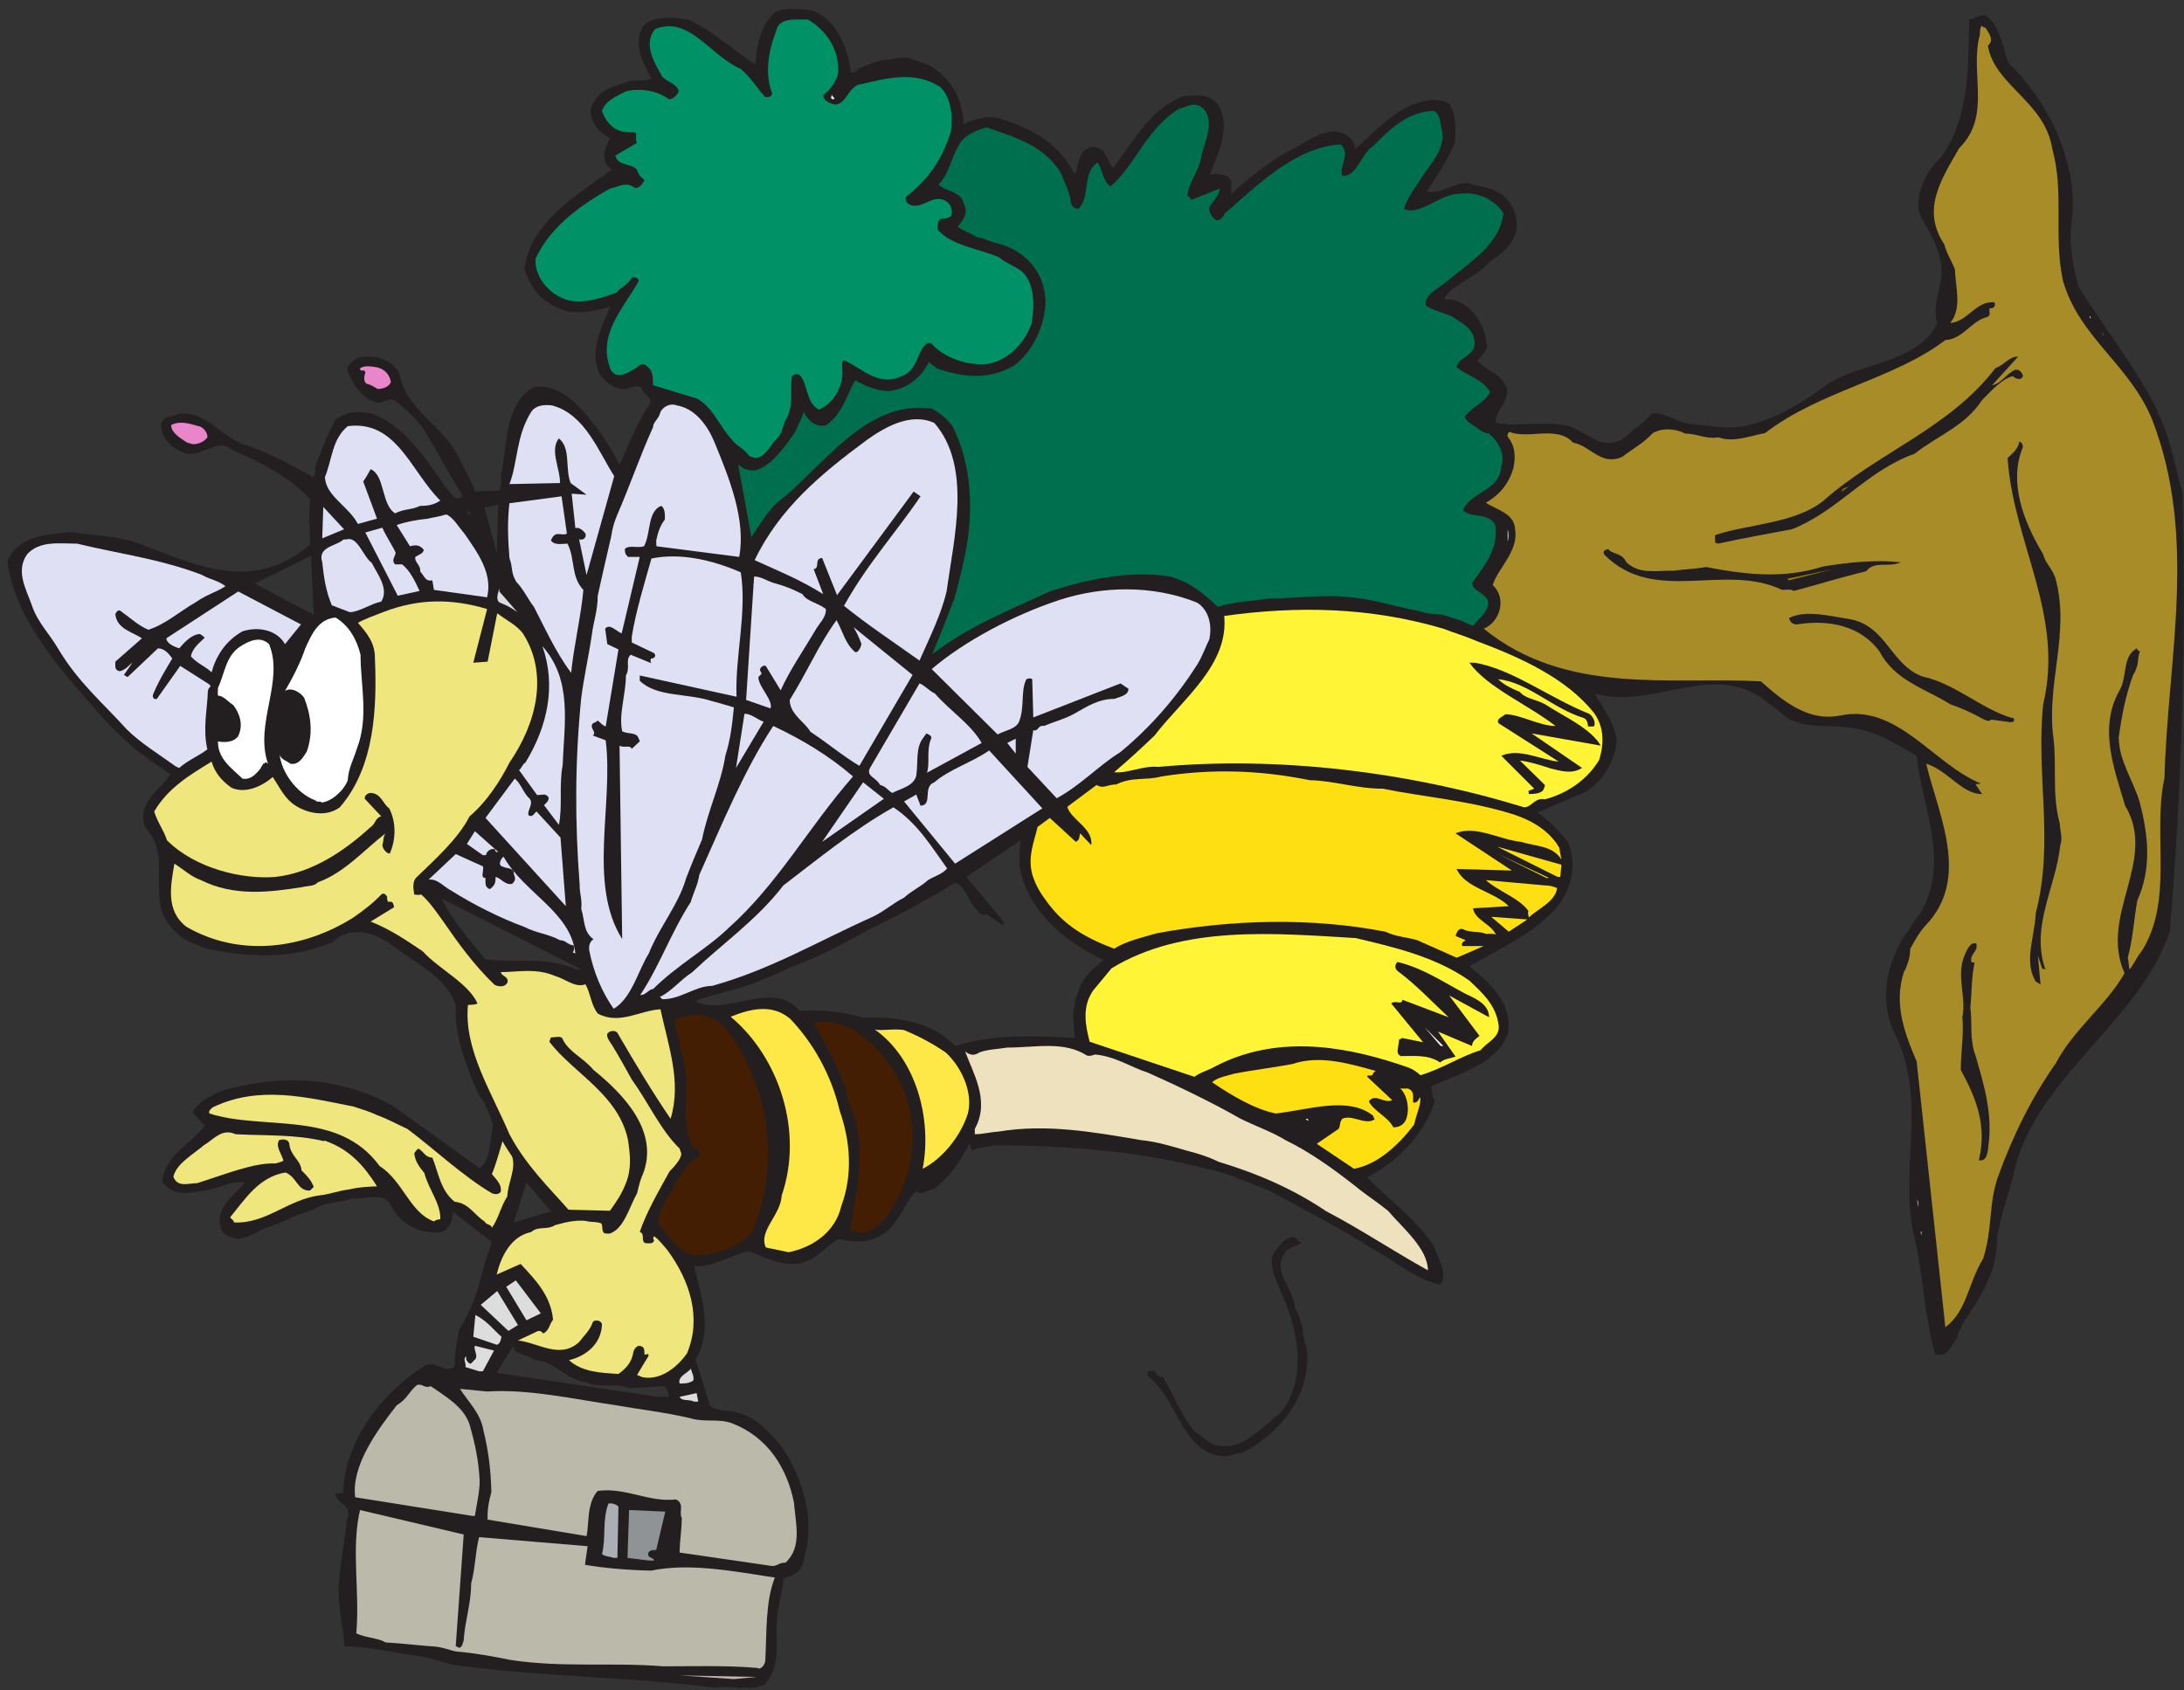 <?xml version="1.0" encoding="UTF-8" standalone="no"?>
<!-- Created with Inkscape (http://www.inkscape.org/) -->

<svg
   xmlns:dc="http://purl.org/dc/elements/1.1/"
   xmlns:cc="http://creativecommons.org/ns#"
   xmlns:rdf="http://www.w3.org/1999/02/22-rdf-syntax-ns#"
   xmlns:svg="http://www.w3.org/2000/svg"
   xmlns="http://www.w3.org/2000/svg"
   xmlns:sodipodi="http://sodipodi.sourceforge.net/DTD/sodipodi-0.dtd"
   xmlns:inkscape="http://www.inkscape.org/namespaces/inkscape"
   id="svg4733"
   version="1.1"
   inkscape:version="0.48.1 "
   width="271.25"
   height="210"
   xml:space="preserve"
   sodipodi:docname="Bee_Going_to_Work.pdf"><rect width="100%" height="100%" fill="#333333" stroke="none"/><defs
     id="defs4737" /><sodipodi:namedview
     pagecolor="#ffffff"
     bordercolor="#666666"
     borderopacity="1"
     objecttolerance="10"
     gridtolerance="10"
     guidetolerance="10"
     inkscape:pageopacity="0"
     inkscape:pageshadow="2"
     inkscape:window-width="640"
     inkscape:window-height="480"
     id="namedview4735"
     showgrid="false"
     inkscape:zoom="1.3857143"
     inkscape:cx="135.625"
     inkscape:cy="105"
     inkscape:window-x="0"
     inkscape:window-y="0"
     inkscape:window-maximized="0"
     inkscape:current-layer="g4741" /><g
     id="g4741"
     inkscape:groupmode="layer"
     inkscape:label="Bee_Going_to_Work"
     transform="matrix(1.25,0,0,-1.25,0,210)"><g
       id="g4743"
       transform="scale(0.24,0.24)"><path
         d="m 295.895,1.172 c 6.605,1.102 14.308,-1.758 20.695,1.32 7.707,8.809 3.742,19.152 5.285,28.398 0.219,5.281 2.422,10.344 2.422,15.406 3.519,1.101 7.926,2.644 8.363,7.484 5.067,16.289 0.223,33.02 -9.023,47.11 -5.727,7.043 -11.891,13.648 -21.578,14.746 -3.082,0.222 -6.387,0.66 -8.149,2.422 l 0,0 -5.941,18.929 0,0 c 7.265,12.328 2.422,25.977 -0.66,38.742 7.484,-0.878 15.629,4.844 22.894,6.165 8.149,-3.52 16.735,-7.485 24.219,-3.961 5.285,2.199 9.25,7.703 13.211,9.023 9.469,-2.859 18.715,0 23.34,7.484 3.3,4.184 4.183,8.368 8.367,12.329 1.98,-2.2 5.281,0.878 7.043,0.66 6.824,5.062 11.23,11.886 14.972,18.929 l 0,0 0.879,-2.859 0,0 c 2.204,1.32 5.727,1.32 9.25,2.199 29.942,0 59.004,-2.199 88.067,-9.683 9.027,-1.762 17.172,-5.723 26.199,-9.246 15.414,-8.364 27.965,-14.75 43.375,-24.434 9.027,-4.844 17.172,-12.328 27.082,-14.309 3.523,3.961 -0.883,11.008 -2.644,16.071 -7.485,11.445 -18.934,19.148 -27.52,28.394 12.551,6.383 23.559,17.832 27.961,31.481 -1.539,2.64 -0.879,4.402 -1.539,6.16 11.887,5.285 27.961,9.687 31.922,22.234 1.761,12.988 -8.364,21.133 -16.071,27.516 13.211,7.703 30.825,15.41 38.75,27.957 4.622,7.922 5.063,16.289 1.981,23.551 -3.524,4.402 -7.707,8.804 -12.551,12.109 l 0,0 15.633,6.82 0,0 c 9.469,2.864 16.074,12.551 17.176,22.676 -0.883,8.145 -5.727,13.649 -9.028,19.809 23.336,-7.262 50.637,14.968 72.215,-4.403 3.742,-1.757 6.383,-6.382 11.008,-7.261 7.047,-2.641 15.191,-1.321 22.238,-2.422 10.129,-1.102 18.715,-6.383 27.742,-11.668 1.981,-21.129 14.309,-43.805 1.321,-65.598 -2.422,-2.199 -3.524,-5.723 -5.727,-7.922 -8.144,-12.769 -10.785,-26.418 -5.504,-39.843 15.633,-29.278 1.543,-58.774 9.469,-88.051 3.301,-15.848 3.961,-32.137 8.145,-46.446 5.066,-1.32 6.605,3.301 9.027,6.825 0.441,2.64 1.762,3.519 2.203,5.722 7.484,10.785 14.75,22.235 14.313,35.66 1.757,11.008 5.722,19.59 7.484,29.278 10.566,38.742 51.519,60.535 64.07,97.515 5.063,60.754 6.824,121.067 5.282,181.825 -2.86,9.242 -4.403,20.25 -8.364,28.836 -0.441,2.199 -1.984,3.3 -1.984,5.062 -9.465,18.711 -22.676,35.219 -32.805,51.508 -2.64,9.906 -4.183,20.031 -2.422,29.277 1.762,23.774 -10.789,48.207 -26.418,63.176 -2.644,6.824 -3.746,16.508 -9.91,19.813 -2.863,0 -4.183,-1.543 -6.383,-1.762 -0.66,-19.371 0.438,-39.844 -11.449,-56.793 -6.164,-5.723 -11.449,-15.848 -9.027,-23.992 3.742,-6.825 7.484,-12.77 8.586,-19.371 1.98,-9.028 -4.184,-17.172 -1.321,-25.536 -8.586,-17.832 -34.789,-16.07 -48.218,-27.296 -9.465,-6.825 -22.239,-14.309 -34.785,-15.848 -6.829,-0.223 -11.672,0.437 -18.497,1.32 -5.945,0.219 -11.886,5.504 -16.73,4.184 -3.523,-3.965 -7.27,-5.946 -11.012,-9.688 -10.789,-7.043 -15.633,3.742 -25.539,5.063 -9.246,1.761 -18.055,-0.879 -27.961,0.883 -1.32,4.621 7.707,10.125 3.524,16.289 -2.422,4.621 -8.149,5.722 -11.231,9.464 1.321,1.762 4.844,4.18 3.742,7.704 -0.66,7.925 -6.824,16.289 -14.308,17.609 -1.321,0.441 -3.082,-0.66 -2.863,1.102 4.843,6.164 13.429,8.363 18.714,14.75 4.625,3.078 9.688,6.601 11.008,13.644 0.442,7.484 -3.523,13.649 -9.906,16.07 -3.742,1.321 -5.727,1.321 -10.129,2.641 -6.164,0.441 -12.109,-5.062 -17.172,-3.301 4.184,6.164 8.586,13.207 11.449,19.59 0.879,6.164 0.438,12.77 -2.203,16.731 -5.726,2.64 -10.789,1.32 -16.074,-0.879 -9.246,-4.184 -16.07,-12.11 -22.676,-17.832 -0.66,3.523 -3.082,6.164 -7.926,7.043 -7.707,0.441 -13.429,-5.282 -20.035,-8.145 -8.808,-5.062 -16.953,-11.445 -23.34,-17.609 -0.66,2.863 1.543,6.824 -3.96,7.925 -1.762,0.661 -3.524,0.219 -5.067,0 l 0,0 3.082,7.926 0,0 c 2.863,7.043 4.184,15.629 0,21.571 -4.402,4.621 -9.023,3.082 -14.09,3.082 -14.09,-5.723 -20.476,-18.711 -29.062,-29.715 -2.422,2.418 -2.422,7.484 -7.266,8.582 -3.082,0.441 -5.722,-1.762 -6.383,-4.403 -1.324,-2.421 -1.101,-5.281 -2.203,-6.824 -5.945,11.668 -16.511,18.711 -30.164,22.676 -5.285,2.199 -9.687,0.219 -14.312,-1.102 -0.879,-0.66 -1.539,-1.101 -1.539,-1.101 -0.219,9.687 -4.403,18.711 -13.871,24.433 -3.083,1.543 -6.165,2.204 -9.469,3.301 -3.52,0.442 -7.266,-1.097 -9.688,-0.879 -3.742,-0.66 -6.383,-1.98 -10.347,-3.523 -1.102,-1.32 -2.2,-1.758 -3.301,-1.758 -1.102,9.684 -5.727,22.231 -16.074,25.754 -5.282,0.66 -10.789,1.32 -15.192,-0.66 -5.722,-4.403 -8.144,-14.75 -8.144,-21.793 -8.586,5.504 -17.176,13.648 -27.961,18.711 -6.168,0.879 -12.992,1.762 -18.278,-2.203 -4.843,-7.262 -0.66,-15.407 3.082,-22.231 -3.519,-1.762 -6.382,0.219 -11.007,-1.762 -6.164,-1.761 -11.45,-3.523 -14.09,-10.566 -0.66,-5.281 3.301,-10.348 7.707,-12.105 -0.442,-2.864 -3.965,-7.047 -0.883,-11.668 0.883,-0.879 1.543,-1.321 1.762,-1.762 -14.309,-10.344 -33.246,-21.352 -36.106,-40.723 2.86,-9.465 8.145,-15.187 18.492,-18.051 6.164,-0.441 11.668,0.442 16.954,2.204 -3.301,-8.586 -8.368,-17.391 -4.625,-27.297 2.203,-4.184 7.707,-7.485 11.449,-6.824 2.422,0.882 5.066,1.761 6.168,0.441 1.097,-3.301 5.281,-3.965 3.082,-7.266 -5.285,-7.703 -8.59,-17.168 -12.11,-24.652 -2.421,5.281 -5.726,10.125 -9.25,15.187 -6.164,8.145 -14.75,18.493 -25.98,17.172 -12.77,-6.824 -11.008,-24.875 -13.867,-36.324 0,-2.859 0.218,-4.402 -0.66,-6.601 l 0,0 -10.129,-0.442 0,0 c -1.102,4.184 -3.965,8.586 -6.164,12.988 -6.387,14.528 -22.899,20.911 -25.102,36.102 -3.961,6.383 -10.789,7.484 -17.172,6.383 -2.203,-1.321 -5.504,-3.961 -3.965,-6.164 1.762,-5.063 6.825,-12.106 12.551,-12.547 3.301,0.66 5.285,2.422 7.047,0.66 5.504,-4.402 10.125,-8.586 13.648,-14.969 l 0,0 14.09,-24.433 0,0 c -3.519,-2.641 -5.062,1.98 -7.043,3.742 -8.367,12.105 -16.953,25.312 -30.164,30.379 -5.726,1.32 -10.347,1.32 -15.414,-2.422 -3.961,-7.266 -5.722,-12.328 -8.363,-19.371 0,-1.762 0,-3.524 -0.883,-4.403 -9.246,5.063 -18.273,10.344 -29.504,13.868 -9.906,4.183 -15.191,13.648 -26.199,12.328 -3.301,-1.543 -6.164,-0.66 -7.266,-4.184 0,-6.383 4.625,-9.906 9.246,-11.887 7.488,-2.64 14.094,6.825 20.258,1.102 12.11,-5.062 24.219,-11.668 32.145,-20.254 -0.66,-6.824 0,-12.766 0,-18.93 C 106.105,455.73 84.75,464.316 61.633,473.34 50.184,478.402 40.055,477.965 28.605,479.723 18.699,478.402 7.91,478.402 3.066,467.617 6.148,444.285 23.324,424.695 37.633,408.402 c 9.027,-10.785 18.934,-20.25 30.605,-27.293 0.66,-0.882 1.32,-1.101 2.422,-1.543 -3.523,-6.164 -14.754,-11.886 -10.348,-22.453 7.926,-8.804 4.621,-17.609 5.723,-28.394 0.219,-6.824 3.082,-12.106 9.688,-17.168 2.863,-2.203 5.726,-2.203 8.148,-3.965 18.274,-4.184 36.547,-5.063 53.719,2.203 7.707,7.262 17.394,4.18 24.879,-1.32 9.687,-7.485 22.679,-13.211 26.203,-24.875 -0.442,-13.207 3.961,-24.215 9.465,-36.762 2.863,-3.961 5.066,-8.805 5.945,-12.988 -1.32,-5.942 -0.879,-14.309 -5.504,-17.61 l 0,0 -35.449,25.536 0,0 c -22.234,12.546 -46.895,13.425 -70.234,6.824 -5.281,-1.981 -10.348,-4.184 -13.207,-9.246 l 0,0 5.062,-5.504 0,0 c -5.504,-7.485 -16.512,-12.106 -17.613,-23.332 4.184,-5.282 10.129,-5.063 15.41,-3.742 6.828,0.218 12.773,4.621 18.937,3.523 -4.406,-5.063 -12.992,-10.789 -9.91,-19.371 1.32,-3.305 5.066,-3.305 7.047,-3.965 5.063,0.66 8.367,3.523 12.77,5.063 4.402,1.324 8.808,3.523 11.668,4.843 3.304,0.883 4.183,1.543 6.828,2.203 5.722,3.743 10.785,2.641 15.851,4.622 5.504,-0.442 12.551,2.64 15.633,-1.981 4.402,-9.246 12.988,-12.988 21.574,-11.887 3.305,1.539 4.403,5.063 4.625,8.364 l 0,0 16.071,-12.547 0,0 c -5.063,-13.207 -5.063,-23.114 -13.649,-36.321 -0.883,-5.722 -1.98,-10.125 -1.762,-15.187 -4.183,-3.524 -8.585,3.742 -13.21,-0.219 -17.832,-11.449 -32.364,-31.258 -33.024,-52.172 l 0,0 -3.086,-0.219 0,0 c 0,-4.184 7.707,-5.062 4.625,-10.785 -0.879,-12.551 -4.625,-24.438 -2.863,-36.543 0.223,-5.723 1.984,-10.785 1.762,-15.848 10.347,-0.223 21.136,-2.863 31.484,-4.184 6.605,-1.102 11.672,-3.742 18.496,-4.184 34.566,-4.402 68.473,-4.402 103.481,-8.805 l 0,0 z m -23.559,120.41 0,0 -66.711,9.906 6.824,11.227 0,0 c 0,-3.742 6.383,-3.524 8.805,-5.945 9.027,-0.442 11.672,-7.485 20.918,-9.024 7.047,-3.082 12.992,0 18.273,-2.644 l 0,0 14.313,0.882 0,0 c 1.98,-1.101 1.98,-3.3 1.98,-4.402 l -4.402,0 0,0 z m -59.668,72.199 0,0 5.285,16.512 10.129,-11.887 -15.414,-4.625 0,0 z m 25.98,104.782 0,0 c -12.55,5.722 -24.878,2.421 -37.648,4.183 -7.266,8.805 -14.09,16.508 -18.055,25.094 l 0,0 57.688,-29.277 0,0 c -0.664,0 -1.762,0 -1.985,0 l 0,0 z m -43.812,187.984 0,0 c -0.66,0.883 -2.203,1.543 -0.66,1.762 0.66,-0.661 0.66,-1.321 0.66,-1.762 l 0,0 z m 10.789,-15.406 0,0 -5.066,18.711 5.726,1.097 -0.66,-19.808 0,0 z m 190.004,-204.278 0,0 c -3.742,3.301 -7.043,6.164 -11.445,7.703 -8.149,3.524 -17.176,4.403 -26.864,3.965 -7.484,2.422 -17.172,3.52 -26.199,2.86 -12.109,13.429 -29.723,-2.641 -43.152,3.964 0,0 0.879,0.219 1.101,0.661 9.024,2.859 14.75,3.961 23.118,6.824 5.281,2.418 9.687,3.742 15.41,6.824 11.007,3.738 21.797,9.684 32.586,15.629 11.89,5.723 24,12.324 35.226,19.148 4.184,-1.101 5.285,-7.484 8.586,-10.785 1.543,-1.761 2.422,-3.301 4.406,-2.203 l 0,0 6.825,-4.621 0,0 c 0.878,1.102 -0.442,1.762 -0.442,2.422 l 0,0 -14.75,17.609 22.457,15.188 0,0 c -0.441,-3.301 -0.441,-6.824 -0.441,-10.785 3.304,-18.489 18.933,-31.477 34.789,-38.743 -4.184,-3.523 -8.59,-7.265 -10.129,-12.105 -0.66,-2.641 -1.762,-3.742 -1.762,-6.824 -1.32,-3.301 -0.219,-9.028 0,-13.43 -16.511,0.883 -33.906,1.762 -49.32,-3.301 l 0,0 z m -265.742,178.524 0,0 -24.442,12.984 23.34,11.449 1.102,-24.433"
         style="fill:#231f20;fill-opacity:1;fill-rule:nonzero;stroke:none"
         id="path4745" /><path
         d="m 303.82,4.695 9.465,0.879 -31.922,0.66 22.457,-1.539 0,0"
         style="fill:#bbb9a9;fill-opacity:1;fill-rule:nonzero;stroke:none"
         id="path4747" /><path
         d="m 273.656,6.457 4.403,0 -4.403,0 0,0"
         style="fill:#ffffff;fill-opacity:1;fill-rule:nonzero;stroke:none"
         id="path4749" /><path
         d="m 313.508,9.316 c 1.762,-1.098 3.301,1.984 3.301,2.863 0.66,11.887 0,24.434 3.964,34.559 -17.394,2.641 -35.226,6.164 -51.3,2.863 -9.688,0.219 -19.817,1.101 -27.301,2.422 l 0,0 1.101,7.703 -44.914,3.742 0,0 c -1.543,-5.504 -1.543,-12.766 -3.304,-19.152 0,-8.363 -2.641,-15.848 -3.082,-23.551 -0.442,-1.32 -0.66,-3.082 -1.981,-3.082 -0.66,0.438 -1.32,0.66 -1.32,0.66 l 0,0 3.301,46.227 -42.934,10.125 0,0 c -3.742,-16.07 0,-33.68 -1.539,-51.07 4.184,-1.98 8.805,-1.762 12.109,-3.742 7.485,-0.438 14.09,-1.32 20.914,-1.762 3.305,-0.438 5.286,-1.32 8.149,-1.98 7.926,-0.66 14.969,-1.98 22.676,-3.519 21.578,-3.305 41.832,-0.883 63.187,-2.645 13.434,0 26.203,0.441 38.973,-0.66 l 0,0"
         style="fill:#bbb9a9;fill-opacity:1;fill-rule:nonzero;stroke:none"
         id="path4751" /><path
         d="m 144.195,39.914 0,6.164 0,-6.164"
         style="fill:#ffffff;fill-opacity:1;fill-rule:nonzero;stroke:none"
         id="path4753" /><path
         d="m 319.23,51.582 c 2.204,-0.441 3.524,1.539 5.946,1.32 7.047,6.383 4.183,16.289 3.523,24.875 -2.863,14.309 -10.789,27.075 -25.539,32.797 -5.726,2.203 -11.008,0.223 -17.613,2.203 -10.348,2.422 -20.477,3.52 -30.383,5.282 -18.055,2.64 -36.332,6.824 -53.504,5.722 l 0,0 -11.226,1.102 0,0 c 3.3,-5.281 8.586,-10.125 9.687,-17.168 2.199,-8.805 3.082,-16.949 3.301,-25.535 -1.102,-3.965 -1.762,-7.926 -1.543,-11.445 l 0,0 40.953,-6.824 0,0 c 1.102,5.062 0,13.645 4.625,18.711 11.668,1.539 21.137,-4.844 32.363,-3.523 3.743,-1.762 1.102,-5.062 2.422,-7.703 0,-4.844 -0.879,-9.688 -0.879,-14.309 l 0,0 37.867,-5.504 0,0"
         style="fill:#bbb9a9;fill-opacity:1;fill-rule:nonzero;stroke:none"
         id="path4755" /><path
         d="m 268.594,53.781 c 0.437,0 1.539,0 2.199,0 0,1.101 -2.199,1.101 -2.422,2.203 -0.437,1.98 1.762,2.199 3.305,2.199 l 0,0 3.742,15.852 -14.973,0.66 -0.66,-19.812 8.809,-1.101 0,0"
         style="fill:#8f9396;fill-opacity:1;fill-rule:nonzero;stroke:none"
         id="path4757" /><path
         d="m 254.063,54.883 c 0.218,0 0.66,0 1.539,0 l 0,0 0.441,21.133 0,0 c -0.441,0.879 -2.863,1.762 -4.184,1.32 -2.64,-7.266 -0.879,-14.086 -2.64,-20.91 1.539,-1.102 3.082,-0.883 4.844,-1.543 l 0,0"
         style="fill:#a9afb3;fill-opacity:1;fill-rule:nonzero;stroke:none"
         id="path4759" /><path
         d="m 266.172,57.086 c 0.437,0 1.098,0 1.762,0.879 l 0,0 0.437,9.246 -3.301,0 1.102,-10.125 0,0"
         style="fill:#8f9396;fill-opacity:1;fill-rule:nonzero;stroke:none"
         id="path4761" /><path
         d="m 195.496,72.273 1.102,0 c 0.66,4.621 1.98,9.465 1.98,14.527 -0.441,8.367 -1.762,14.75 -4.183,23.336 -2.422,7.261 -9.688,11.445 -16.071,15.847 -2.644,-1.101 -3.523,1.321 -5.726,0.442 -3.301,-2.645 -3.961,-5.727 -8.368,-8.367 -7.925,-10.125 -18.933,-25.094 -17.171,-38.082 l 0,0 48.437,-7.703 0,0"
         style="fill:#bbb9a9;fill-opacity:1;fill-rule:nonzero;stroke:none"
         id="path4763" /><path
         d="m 507.035,96.926 c 2.203,0 4.844,1.543 7.27,1.543 16.07,8.144 27.961,23.554 26.859,41.601 -0.66,3.965 -2.203,6.825 -1.762,9.907 -1.32,3.3 -1.101,5.503 -3.304,8.144 0,7.266 -9.024,14.969 -4.844,22.012 1.984,3.742 4.406,3.305 7.488,5.066 l 0,0 -2.644,2.418 0,0 c -3.961,0.664 -6.602,-3.742 -9.024,-6.82 -1.761,-5.727 1.098,-10.129 2.86,-14.969 7.046,-14.969 11.89,-35.883 0.441,-50.629 -9.027,-6.824 -16.512,-17.172 -28.402,-13.211 -2.864,1.543 -5.063,3.965 -7.485,5.285 -5.285,6.165 -8.586,15.188 -12.992,22.454 -1.32,0 -2.641,0.441 -3.523,2.64 -0.219,0 -0.879,-0.219 -1.758,0 -1.543,0 -1.543,-2.422 -0.442,-2.64 11.887,-9.465 13.872,-32.141 31.262,-32.801 l 0,0"
         style="fill:#231f20;fill-opacity:1;fill-rule:nonzero;stroke:none"
         id="path4765" /><path
         d="m 287.309,119.602 c 0.437,0 1.097,0 1.761,0 l 0,0 -0.664,3.519 -7.043,-1.539 0,0 c 0.879,-1.98 3.961,-0.883 5.946,-1.98 l 0,0"
         style="fill:#deddde;fill-opacity:1;fill-rule:nonzero;stroke:none"
         id="path4767" /><path
         d="m 281.363,127.086 c 1.762,0 4.184,0 5.723,1.32 0.223,1.762 -0.441,2.641 -1.102,4.84 -1.097,-1.758 -5.504,-3.078 -4.621,-6.16 l 0,0"
         style="fill:#deddde;fill-opacity:1;fill-rule:nonzero;stroke:none"
         id="path4769" /><path
         d="m 265.949,129.727 c 7.489,-1.543 14.531,4.183 18.496,9.906 6.164,14.746 1.102,30.156 -8.148,42.703 -1.762,1.98 -3.301,4.184 -5.504,5.723 -0.438,-0.442 -0.438,-1.102 0,-1.762 -0.438,-1.539 -2.199,-1.098 -3.523,-1.098 -2.2,0.66 0,3.961 -2.418,4.621 2.418,7.485 7.925,17.168 12.328,25.094 2.203,2.203 5.062,5.504 4.843,7.484 -0.441,1.102 -0.66,1.981 -0.66,1.981 -7.925,7.703 -12.992,19.152 -19.816,28.617 -2.422,4.402 -5.504,9.906 -7.926,13.867 -1.101,1.762 -2.641,3.524 -2.203,5.063 1.102,1.543 3.746,1.543 4.406,0 7.043,-12.106 13.867,-23.551 21.797,-35.219 4.621,15.188 -0.883,29.938 -4.183,45.344 -8.586,-0.438 -16.954,-6.602 -25.981,-1.758 -2.863,3.742 -2.863,8.145 -5.066,12.105 -4.403,-1.543 -8.145,2.204 -12.77,3.524 -7.926,3.301 -15.191,1.539 -22.234,1.539 0,-1.762 3.519,-1.762 2.64,-4.402 -1.32,-2.422 -4.843,-1.321 -5.504,-0.661 -8.585,8.364 -14.753,16.95 -21.136,26.196 -2.864,3.961 -5.504,7.922 -9.028,11.004 -0.66,-0.219 -1.761,-0.219 -2.863,0 -0.437,2.644 -0.879,5.504 1.102,7.265 7.047,6.825 17.172,15.848 21.797,25.094 6.824,5.723 12.55,14.309 16.511,22.234 11.449,16.727 16.074,36.758 5.727,53.27 -2.422,3.523 -7.047,5.723 -10.789,8.586 l 0,0 -3.965,-20.031 -5.941,-0.442 5.722,22.231 0,0 c -14.75,4.402 -28.402,4.402 -43.152,-1.321 -3.965,-1.539 -7.707,-2.859 -10.348,-4.402 3.524,-3.961 7.043,-8.144 7.043,-14.309 0.883,-20.691 0,-45.343 -14.531,-62.074 -6.602,-4.844 -15.41,-1.761 -19.813,1.762 -3.523,2.859 -5.726,7.484 -7.925,10.785 -4.625,-3.961 -11.45,-7.043 -17.176,-4.402 -3.961,2.863 -6.824,6.164 -8.145,10.785 -8.586,-5.281 -18.055,-10.785 -23.781,-20.691 1.543,-4.84 3.965,-7.704 5.285,-11.887 11.668,-11.664 31.043,-16.289 44.914,-15.188 15.633,1.762 29.063,11.227 39.192,20.473 2.422,1.539 1.98,3.961 4.625,4.621 l 0,0 -6.828,7.266 0,0 c -0.219,1.539 1.543,2.422 2.203,2.422 4.625,0 5.285,-4.625 7.925,-6.387 3.082,-6.16 2.645,-13.207 0.223,-18.711 -1.324,0 -2.863,1.762 -3.082,3.523 0.66,1.981 0.219,3.301 1.32,4.844 -8.589,-6.605 -16.953,-16.289 -27.964,-20.25 -1.758,-1.762 -3.52,-1.324 -6.383,-1.984 -13.871,-2.2 -28.403,-3.961 -42.055,2.863 -3.961,1.32 -7.484,4.621 -11.008,6.824 -1.539,-9.027 -3.742,-19.59 5.066,-26.195 21.355,-12.328 47.554,-9.684 69.132,3.961 4.403,3.082 8.145,5.945 11.45,9.465 1.101,0.882 1.761,0 2.422,-0.879 0,-1.102 0,-1.539 0.437,-2.203 1.762,0.441 2.203,-0.438 2.422,-2.2 l 0,0 -9.688,-5.945 0,0 c 7.93,-3.078 14.754,-7.703 21.579,-12.324 6.824,-7.484 18.714,-12.988 22.679,-21.574 -1.101,-0.66 -2.644,-0.438 -3.965,-0.66 -1.761,-18.27 9.688,-35.879 17.172,-53.489 6.828,-12.988 16.953,-22.676 24.442,-31.258 l 0,0 17.172,-0.441 0,0 c 2.644,3.742 4.843,6.824 6.605,11.445 2.422,5.946 1.762,11.668 0.879,17.832 -3.961,18.93 -22.457,27.516 -32.582,40.723 0.437,1.102 0.66,1.762 0.66,1.762 1.539,0 4.402,0.879 4.844,-0.66 2.422,-5.286 8.586,-7.707 12.769,-12.77 12.551,-10.125 27.301,-25.535 20.477,-43.144 -1.32,-2.86 -1.762,-5.282 -2.422,-7.922 -3.305,-5.946 -5.504,-14.969 -11.449,-16.731 -1.321,0 -1.543,0 -2.203,0.219 -1.102,1.101 -0.442,2.641 -1.102,3.965 -1.762,0.879 -4.402,0.437 -6.605,1.097 -4.403,0.442 -8.586,-0.66 -12.547,-1.757 -3.524,-2.204 -7.047,-0.223 -9.91,-2.864 -8.586,-1.761 -12.547,-10.347 -14.309,-17.609 l 0,0 9.906,4.402 0,0 c 5.723,-6.164 12.551,-12.988 13.43,-23.113 -1.539,-1.762 -1.539,-4.625 -4.184,-5.723 0,0.438 -1.32,1.539 -2.422,0.879 l 0,0 -7.925,-3.742 0,0 c 8.367,-0.879 17.394,-7.926 25.32,-0.66 1.98,2.641 4.402,4.621 5.723,8.363 0.664,0.883 3.086,0.883 3.746,-0.879 -0.223,-8.586 -7.047,-13.425 -13.653,-14.968 5.504,-5.063 13.653,-5.282 20.477,-5.723 3.301,2.422 5.504,4.844 6.164,9.023 0.441,1.762 1.543,2.422 2.203,2.645 2.86,-0.223 2.199,-1.985 2.422,-3.524 0,-0.66 2.199,1.102 1.539,-0.878 -1.539,-2.422 -3.301,-5.504 -4.621,-7.708 l 0,0 2.199,-0.878 0,0"
         style="fill:#efe67d;fill-opacity:1;fill-rule:nonzero;stroke:none"
         id="path4771" /><path
         d="m 198.359,132.148 c 0.219,0 0.661,0 1.539,0 l 0,0 4.625,8.582 -7.925,1.985 0,0 c -0.66,-1.762 1.761,-4.402 -0.223,-5.945 -0.879,-0.879 -1.539,-1.54 -1.539,-1.54 -1.102,0.438 -2.203,1.54 -1.762,3.083 -1.761,-0.883 0.219,-3.083 -0.441,-4.403 l 0,0 5.726,-1.762 0,0"
         style="fill:#deddde;fill-opacity:1;fill-rule:nonzero;stroke:none"
         id="path4773" /><path
         d="m 205.625,143.152 c 1.102,0 1.762,1.762 1.98,3.305 -3.523,3.078 -5.726,6.383 -10.789,9.023 l 0,0 -0.878,-9.023 9.687,-3.305 0,0"
         style="fill:#deddde;fill-opacity:1;fill-rule:nonzero;stroke:none"
         id="path4775" /><path
         d="m 210.469,148.875 3.961,2.422 -8.586,14.09 -6.824,-5.723 11.449,-10.789 0,0"
         style="fill:#deddde;fill-opacity:1;fill-rule:nonzero;stroke:none"
         id="path4777" /><path
         d="m 805.367,150.418 c 8.809,6.383 9.469,18.27 15.633,28.395 3.965,12.109 2.203,22.894 6.164,33.902 6.164,16.949 13.652,32.355 24,47.105 7.266,13.868 20.914,23.993 28.402,37.2 -10.789,23.996 13.872,46.668 0.219,69.339 -4.621,15.629 -11.008,32.141 -2.422,47.547 3.524,5.946 1.102,14.309 7.266,17.61 0,0 0.223,-0.879 1.32,-1.321 -1.32,-2.422 0,-5.281 -2.859,-9.683 -3.305,-9.246 -4.625,-16.731 -5.945,-25.754 0,-9.688 5.945,-17.832 8.585,-26.637 3.965,-14.75 4.844,-28.394 -0.878,-40.941 -1.543,-8.586 -1.762,-15.629 -3.965,-23.778 0.441,-1.757 0.441,-3.519 0.66,-4.839 1.762,1.761 3.082,5.281 5.062,7.484 13.434,21.133 4.407,48.426 9.469,71.762 1.32,49.527 13.871,99.273 -5.062,148.363 -9.469,23.113 -30.164,33.898 -36.989,57.672 -3.964,18.711 0.661,36.32 -4.406,54.59 -3.082,19.593 -23.996,26.195 -26.641,42.703 2.645,2.203 0.661,4.625 -0.878,7.265 -0.661,0.219 -1.102,0.442 -1.762,0.883 -0.66,-0.883 -0.66,-2.203 -0.66,-3.523 -4.403,-15.848 5.062,-33.68 -8.586,-47.106 -7.266,-12.769 -15.852,-25.316 -6.164,-39.843 1.097,-4.184 2.859,-6.383 4.402,-10.348 0.219,-7.485 3.082,-16.067 -1.98,-22.231 7.484,0.661 10.566,9.246 18.273,8.586 0.879,-1.101 -0.223,-2.863 -1.762,-2.422 -0.883,-1.101 0.879,-2.863 -1.32,-3.742 -6.168,-1.32 -10.129,-9.246 -17.176,-9.465 -21.355,-16.293 -51.738,-20.914 -74.637,-38.523 -6.824,-1.32 -12.988,-3.961 -19.375,-1.762 -5.062,-0.879 -8.585,1.543 -13.652,1.543 -4.402,2.199 -9.465,2.418 -13.43,0.219 -4.183,-4.402 -8.144,-6.383 -12.769,-9.906 -8.805,-3.742 -12.988,4.621 -20.254,5.945 -6.605,7.262 -18.277,1.32 -26.203,4.402 -0.66,0 -1.32,-1.543 -0.66,-2.203 3.304,-4.402 2.863,-8.586 2.203,-12.547 -1.981,-6.824 -5.723,-11.226 -11.449,-14.527 3.523,-2.641 11.89,-4.184 12.109,-11.008 1.543,-9.246 -7.484,-16.508 -9.246,-23.113 4.402,-4.18 3.961,-10.566 0.437,-14.969 -1.097,-1.32 -2.64,-2.422 -4.179,-3.082 34.125,-27.734 76.836,-19.808 114.707,-21.789 9.469,-8.367 19.816,-16.953 33.246,-14.09 23.34,4.621 38.09,-20.031 57.683,-28.176 -0.218,-0.441 -1.32,0 -1.98,-0.441 l 0,0 2.641,-3.961 0,0 c -8.145,-0.219 -14.309,9.906 -23.118,12.547 4.844,-20.691 18.715,-47.547 -0.441,-67.137 -2.859,-3.304 -4.402,-6.386 -6.164,-9.468 0,-3.743 -1.32,-7.262 -2.641,-9.684 -4.183,-12.988 0,-24.652 5.285,-36.981 l 0,0 11.887,-110.062 0,0"
         style="fill:#a88c28;fill-opacity:1;fill-rule:nonzero;stroke:none"
         id="path4779" /><path
         d="m 217.953,153.277 5.945,2.864 -10.347,13.648 -3.965,-2.641 8.367,-13.871 0,0"
         style="fill:#deddde;fill-opacity:1;fill-rule:nonzero;stroke:none"
         id="path4781" /><path
         d="m 591.141,173.973 c 0,9.023 -10.567,17.609 -16.512,24.652 -4.625,3.742 -9.469,6.824 -13.43,10.125 -9.246,7.266 -18.715,14.09 -29.062,19.152 -5.285,3.301 -12.77,5.942 -18.496,8.805 -11.887,6.824 -27.078,14.086 -38.528,19.152 -6.386,1.981 -13.652,6.821 -21.797,7.481 -1.543,-0.66 -2.863,-0.66 -3.304,-0.438 -9.688,6.164 -21.137,3.301 -33.024,3.301 -3.965,-0.66 -7.707,-0.66 -11.449,-1.98 -2.641,-1.762 -4.402,-0.883 -5.945,0.441 2.863,-8.586 10.566,-20.254 3.965,-32.141 0,-1.101 0,-1.32 0,-2.199 3.3,0 6.164,0.879 9.906,1.098 19.816,3.305 39.41,-0.219 58.785,-3.52 6.824,-0.66 12.992,-2.64 19.156,-4.402 5.063,-1.32 8.586,-2.422 13.211,-4.625 16.731,-5.062 31.043,-11.445 44.473,-20.469 14.312,-7.484 27.742,-16.511 42.051,-24.433 l 0,0"
         style="fill:#eee2be;fill-opacity:1;fill-rule:nonzero;stroke:none"
         id="path4783" /><path
         d="m 288.406,180.133 c 8.149,0.441 17.614,3.305 23.34,10.347 9.246,23.993 8.367,48.868 -3.965,72.2 -4.621,8.367 -8.804,16.289 -18.711,17.172 -3.746,0 -7.707,-1.321 -9.687,-2.204 -0.223,-3.519 1.98,-7.484 2.199,-11.445 5.504,-13.867 -1.32,-29.715 5.727,-41.824 1.539,-0.879 3.082,-1.32 2.199,-3.301 -5.063,-2.203 -7.266,-7.265 -9.688,-10.785 -2.863,-6.164 -6.824,-10.129 -7.484,-16.949 4.621,-4.184 7.047,-10.789 12.988,-12.547 1.762,0.437 1.762,-1.324 3.082,-0.664 l 0,0"
         style="fill:#441e03;fill-opacity:1;fill-rule:nonzero;stroke:none"
         id="path4785" /><path
         d="m 326.496,181.457 c 9.91,1.981 19.375,8.363 21.797,19.148 4.844,12.989 3.742,26.856 -0.66,39.403 -3.524,15.187 -11.227,28.398 -20.477,38.082 -7.484,6.383 -16.511,4.183 -24.656,0.879 20.254,-16.949 30.16,-47.766 21.137,-73.961 -0.442,-8.363 -9.688,-14.528 -6.606,-21.57 l 0,0 9.465,-1.981 0,0"
         style="fill:#fee847;fill-opacity:1;fill-rule:nonzero;stroke:none"
         id="path4787" /><path
         d="m 795.461,188.281 c 0,0.438 0,1.098 0,1.758 -0.66,-0.219 0,-0.879 0,-1.758 l 0,0"
         style="fill:#ffffff;fill-opacity:1;fill-rule:nonzero;stroke:none"
         id="path4789" /><path
         d="m 356.66,189.379 c 6.824,1.101 11.008,7.266 14.75,13.867 9.91,19.594 8.59,42.266 -5.722,59.215 -3.301,4.844 -8.368,7.926 -12.551,11.227 -3.301,1.761 -5.063,1.761 -8.367,2.863 -2.86,0.437 -5.282,0.437 -7.926,-0.223 5.285,-8.582 9.469,-17.609 13.652,-27.734 0,-3.524 1.539,-6.383 2.641,-9.688 5.945,-16.508 0.883,-33.457 -1.102,-48.426 1.762,-0.441 3.086,-0.441 4.625,-1.101 l 0,0"
         style="fill:#441e03;fill-opacity:1;fill-rule:nonzero;stroke:none"
         id="path4791" /><path
         d="m 203.641,191.582 c 2.644,3.52 3.746,9.023 6.386,12.988 0.219,5.723 3.743,11.446 1.981,16.508 -1.539,2.422 -2.863,4.184 -3.961,6.383 -1.102,-3.523 -2.422,-8.805 -4.406,-13.648 1.984,-2.422 3.964,-4.18 3.746,-7.043 -0.442,-1.321 -2.203,-1.54 -3.746,-0.879 -12.328,7.261 -23.996,18.488 -35.004,26.632 -4.844,2.204 -7.266,3.743 -12.551,5.723 -3.305,1.543 -5.727,2.203 -9.688,3.524 -19.816,3.96 -39.191,8.804 -58.125,-0.219 -0.66,-0.442 -2.203,-1.543 -1.543,-2.645 22.68,-7.261 53.282,1.762 70.457,-21.789 9.687,-6.164 12.546,-19.371 22.457,-22.894 0.878,0.66 1.761,0.879 2.64,0.879 0.223,6.605 -4.844,12.328 -6.605,19.152 -1.981,2.422 -3.742,4.621 -4.184,8.144 0.66,1.102 1.102,1.54 1.762,1.981 2.203,-1.32 2.863,-3.742 5.726,-3.742 2.422,-5.723 3.301,-13.649 9.246,-18.27 5.946,-0.66 7.708,-5.062 12.329,-8.144 0.66,-1.539 2.863,-1.102 3.082,-2.641 l 0,0"
         style="fill:#efe67d;fill-opacity:1;fill-rule:nonzero;stroke:none"
         id="path4793" /><path
         d="m 96.859,193.781 c 13.211,-0.66 22.239,9.465 35.45,11.227 4.402,0.441 7.925,1.98 12.109,2.422 4.621,1.101 7.703,1.101 11.668,1.32 -5.285,8.367 -11.231,15.188 -21.137,18.711 -0.441,0.441 -0.879,0 -0.879,0 -12.113,2.863 -24,2.203 -36.55,2.863 -5.723,2.641 -9.027,-2.203 -13.211,-4.625 -4.621,-3.961 -11.227,-7.484 -12.547,-12.984 1.758,-4.625 6.383,-2.645 9.906,-2.645 11.226,3.524 23.559,8.586 32.363,8.145 1.543,0.441 2.422,0.66 3.305,1.101 -0.441,2.422 -3.523,5.946 -1.762,8.586 2.203,0.661 3.965,0 4.184,-1.543 0.441,-5.062 4.844,-6.824 5.062,-11.004 2.203,-2.203 3.965,-3.964 5.067,-6.824 -0.883,-0.883 -1.102,-1.101 -1.543,-1.543 -5.285,-0.218 -5.285,5.504 -10.129,7.485 -11.008,-1.758 -16.731,-11.004 -22.895,-18.489 0.438,-1.101 1.539,-1.101 1.539,-2.203 l 0,0"
         style="fill:#efe67d;fill-opacity:1;fill-rule:nonzero;stroke:none"
         id="path4795" /><path
         d="m 794.801,194.223 -0.442,4.183 0.442,-4.183 0,0"
         style="fill:#ffffff;fill-opacity:1;fill-rule:nonzero;stroke:none"
         id="path4797" /><path
         d="m 794.141,200.164 c 0,0.883 0.218,1.762 -0.442,3.082 l 0,0 0.442,-3.082 0,0"
         style="fill:#ffffff;fill-opacity:1;fill-rule:nonzero;stroke:none"
         id="path4799" /><path
         d="m 381.98,216.016 c 8.586,4.402 15.852,13.867 18.715,22.89 2.422,9.469 -3.523,20.254 -9.246,25.317 -6.168,4.183 -11.449,6.824 -17.176,9.246 -4.843,0.66 -9.027,-0.442 -12.109,0.219 17.176,-12.106 23.777,-37.2 19.816,-57.672 l 0,0"
         style="fill:#fee847;fill-opacity:1;fill-rule:nonzero;stroke:none"
         id="path4801" /><path
         d="m 560.539,216.016 c 9.906,1.761 18.715,10.125 24.879,18.269 0.879,3.742 1.762,5.723 2.422,8.586 0.219,1.539 0.219,2.199 0,2.859 -0.442,-0.878 -1.102,-2.859 -2.863,-2.199 0,2.199 0.66,4.844 -2.2,5.723 -1.761,0 -3.304,-0.219 -3.523,0.441 3.523,-2.863 4.402,-9.246 2.863,-13.207 -1.101,-2.644 -3.304,-3.304 -5.285,-3.304 -2.203,4.402 -8.367,6.824 -10.129,10.789 2.863,3.519 5.945,-1.102 9.688,0.437 l 0,0 -10.348,9.688 0,0 c 0,1.097 0.879,0.218 1.98,0.66 0.442,0.437 0.442,1.32 1.543,1.762 -10.347,2.859 -23.117,6.82 -34.566,2.859 -8.148,-1.539 -16.074,-2.422 -24,-3.961 -3.523,-1.102 -6.383,-1.32 -9.246,-3.523 7.707,-5.282 17.613,-11.227 26.418,-12.989 13.652,1.543 29.945,7.266 40.293,-0.879 0.219,-0.879 0.66,-1.539 0.66,-1.539 -3.965,-2.644 -9.246,2.2 -13.43,0.219 -1.32,-1.762 -0.66,-2.863 -1.543,-4.184 l 0,0 -9.027,-6.164 15.414,-10.343 0,0"
         style="fill:#fddf12;fill-opacity:1;fill-rule:nonzero;stroke:none"
         id="path4803" /><path
         d="m 819.238,219.535 c 3.305,-0.66 3.742,3.305 3.965,6.164 1.762,12.989 -1.762,24.875 -5.285,36.981 -2.641,6.824 -1.32,13.871 -2.203,20.031 0.66,6.824 0.441,12.547 1.762,18.711 -0.438,0 -0.879,0 -1.321,0.223 -0.879,3.3 3.082,4.402 1.981,7.703 -2.422,0.441 -3.301,-1.762 -4.621,-4.403 -3.965,-9.246 0.66,-16.949 -1.102,-26.195 0.66,-7.484 -0.66,-14.527 -0.66,-21.793 6.824,-12.547 10.789,-23.332 7.484,-37.422 l 0,0"
         style="fill:#231f20;fill-opacity:1;fill-rule:nonzero;stroke:none"
         id="path4805" /><path
         d="m 541.605,235.824 c 0,0.442 0,1.324 -1.101,0.664 0.219,0 0.219,0 1.101,-0.664 l 0,0"
         style="fill:#ffffff;fill-opacity:1;fill-rule:nonzero;stroke:none"
         id="path4807" /><path
         d="m 818.137,250.133 -3.52,13.207 3.52,-13.207 0,0"
         style="fill:#ffffff;fill-opacity:1;fill-rule:nonzero;stroke:none"
         id="path4809" /><path
         d="m 494.488,254.098 c 2.2,1.761 6.164,2.859 8.367,4.179 24.657,12.989 51.958,9.028 75.958,1.102 4.402,-1.539 5.722,-1.539 9.246,-4.621 9.468,2.859 16.293,7.703 24.879,10.344 2.863,3.523 8.148,5.285 7.488,10.347 -1.102,8.586 -7.047,13.649 -12.11,18.489 -14.093,9.906 -31.265,13.871 -47.117,17.613 -33.687,1.98 -71.554,5.5 -101.058,-12.551 -2.641,-3.301 -5.504,-6.602 -7.485,-9.023 -4.843,-6.825 -3.304,-14.528 -1.543,-21.352 l 0,0 43.375,-14.527 0,0"
         style="fill:#fff536;fill-opacity:1;fill-rule:nonzero;stroke:none"
         id="path4811" /><path
         d="m 596.207,260.039 c 1.762,1.543 3.742,1.543 6.383,2.422 l 0,0 -7.266,10.348 14.094,-5.946 0,0 c 0,1.762 1.32,2.864 3.082,4.184 l 0,0 -12.551,16.73 16.512,-9.027 0,0 c 0,5.063 -4.844,7.484 -9.688,9.688 -8.804,4.621 -17.832,10.785 -28.179,13.207 -0.883,-0.661 -1.543,-2.422 0,-3.743 7.484,-5.504 14.531,-12.988 21.136,-19.152 l 0,0 -19.156,7.266 0,0 c -0.219,-2.422 -2.863,0 -4.625,-1.543 l 0,0 13.211,-16.067 -8.586,1.758 0,0 c -0.219,0 -0.66,-0.437 -1.32,-0.66 l 0,0 -0.66,-4.402 0,0 c 0,-0.879 0,-1.762 1.32,-2.422 5.723,0 11.449,0.66 16.293,-2.641 l 0,0"
         style="fill:#231f20;fill-opacity:1;fill-rule:nonzero;stroke:none"
         id="path4813" /><path
         d="m 596.426,266.863 1.101,0 0,0 -7.707,7.703 6.606,-7.703 0,0"
         style="fill:#ffffff;fill-opacity:1;fill-rule:nonzero;stroke:none"
         id="path4815" /><path
         d="m 605.012,277.648 -10.348,10.348 10.348,-10.348 0,0"
         style="fill:#ffffff;fill-opacity:1;fill-rule:nonzero;stroke:none"
         id="path4817" /><path
         d="m 254.063,282.273 c 7.484,4.403 10.125,15.848 14.531,22.891 4.402,11.008 12.328,20.254 15.41,31.039 2.203,5.723 4.402,11.008 6.605,16.07 2.422,12.106 7.926,23.332 9.688,34.778 2.203,7.047 2.863,13.207 3.523,20.031 -2.422,0.66 -5.726,1.762 -9.246,2.645 -10.129,3.3 -22.679,1.539 -29.722,8.363 0,1.101 0,2.199 0,2.199 l 0,0 40.07,-8.805 0,0 c -0.66,16.95 4.402,34.563 1.762,51.512 -12.11,5.281 -25.321,8.145 -36.993,5.723 -3.082,-11.008 -6.382,-21.574 -8.144,-32.36 0,-1.32 0,-1.761 0,-2.421 l 0,0 9.246,-4.403 0,0 c 1.102,-1.101 0,-2.422 -1.32,-2.199 0,-0.223 -0.442,-1.32 0.218,-1.984 l 0,0 -8.586,3.523 0,0 c -2.421,-2.199 0,-5.062 -1.98,-8.586 0,-7.922 -3.082,-16.066 -1.543,-23.113 2.422,-1.321 6.168,-0.219 6.828,-3.078 0.442,-0.664 0.442,-1.102 0.442,-1.102 l 0,0 -3.305,-3.082 0,0 c -0.66,1.762 -3.301,0.219 -5.063,1.32 l 0,0 1.098,-80.125 0,0 c -14.309,22.891 -3.519,55.469 -6.824,82.325 l 0,0 -5.285,1.984 0,0 c 1.761,1.758 -1.758,3.082 0,5.062 1.101,0.438 1.324,0.661 1.984,1.102 0.879,-0.441 1.539,-1.762 3.301,-2.422 l 0,0 5.285,31.918 -4.625,2.199 -0.879,6.383 0,0 c 1.762,2.203 4.184,-0.66 6.824,-1.98 l 0,0 7.489,31.699 -4.848,0 0,0 c -0.879,0.879 -1.32,1.32 -1.32,3.301 1.761,1.761 5.066,0.222 7.925,1.101 2.864,5.063 1.325,14.309 7.047,16.731 1.543,-0.66 1.762,-3.524 1.543,-5.723 -2.203,-2.863 -2.863,-5.726 -3.523,-8.586 0,-1.32 0,-2.422 0.219,-2.422 l 0,0 34.125,-4.402 0,0 c 2.863,15.187 -3.961,32.359 -10.348,47.766 -2.859,6.824 -7.926,13.648 -15.41,14.968 -3.082,1.102 -5.727,-0.66 -6.824,-2.64 -0.661,-3.082 -3.083,-4.184 -3.083,-6.383 -5.503,-12.11 -9.468,-23.996 -14.753,-36.102 -1.539,-3.742 -1.981,-5.504 -2.641,-9.465 -1.981,-8.585 -3.742,-16.07 -5.504,-24.214 0,-6.164 -1.762,-10.786 -2.422,-16.067 -1.32,-9.027 -3.305,-17.613 -4.402,-26.195 -2.645,-26.418 -2.645,-51.512 -0.664,-77.266 0,-4.402 1.101,-5.941 0.664,-10.125 1.539,-5.062 0.879,-9.687 5.062,-12.547 -1.543,-1.101 -1.98,-2.64 -1.761,-4.621 1.761,-9.027 5.285,-17.39 10.129,-24.215 l 0,0"
         style="fill:#dfe0f3;fill-opacity:1;fill-rule:nonzero;stroke:none"
         id="path4819" /><path
         d="m 274.098,286.234 c 7.484,-0.218 13.648,5.504 20.695,5.504 24.437,6.825 43.812,18.489 66.492,28.617 5.063,2.422 8.145,5.5 12.988,7.922 3.082,2.864 7.047,4.625 9.911,7.266 2.859,1.762 5.941,2.422 7.925,4.844 -6.828,9.465 -12.109,18.488 -22.238,25.312 -16.734,-9.465 -30.824,-21.133 -45.574,-32.359 -10.789,-14.086 -25.102,-23.992 -37.652,-35.879 -5.063,-3.301 -9.024,-8.363 -13.649,-10.348 0.442,0 0.442,0 1.102,-0.879 l 0,0"
         style="fill:#dfe0f3;fill-opacity:1;fill-rule:nonzero;stroke:none"
         id="path4821" /><path
         d="m 265.07,287.996 c 2.2,-0.219 3.524,2.422 5.285,2.422 9.907,9.906 22.458,16.727 31.262,25.312 20.477,18.27 33.028,41.606 51.52,62.739 -9.907,8.582 -20.914,15.187 -33.024,20.91 -11.89,-18.051 -21.136,-40.504 -30.605,-61.637 -0.66,-4.402 -2.422,-7.262 -3.524,-11.226 -8.363,-12.985 -12.988,-26.633 -20.914,-38.52 l 0,0"
         style="fill:#dfe0f3;fill-opacity:1;fill-rule:nonzero;stroke:none"
         id="path4823" /><path
         d="m 844.777,292.18 -1.097,12.105 1.758,-5.285 0,0 c 0.441,-0.437 2.203,-0.437 1.101,0.223 -5.723,17.609 4.625,33.679 6.387,50.629 1.101,3.519 0,5.281 -0.223,9.246 -3.301,12.105 -1.098,23.992 -2.64,35.66 -2.864,22.23 6.824,42.703 1.101,64.933 -1.101,4.625 -4.402,6.825 -5.285,10.789 -8.586,14.086 -14.309,30.375 -8.367,44.465 -0.219,0.438 0,1.762 -1.539,2.2 -0.442,-2.86 -2.422,-4.622 -4.844,-6.825 2.422,-35.437 23.559,-64.933 14.75,-101.918 -3.082,-29.496 4.625,-57.011 -3.082,-86.507 -0.442,-10.125 -5.063,-19.813 0,-28.395 1.32,-0.66 1.32,-0.66 1.98,-1.32 l 0,0"
         style="fill:#231f20;fill-opacity:1;fill-rule:nonzero;stroke:none"
         id="path4825" /><path
         d="m 603.031,303.402 11.231,4.844 -8.809,0 0,0 c -0.66,1.102 0.219,1.762 1.32,2.422 l 0,0 -4.183,1.762 0,0 c 0.441,1.539 1.32,3.3 2.863,2.863 3.524,-1.762 6.387,-0.66 9.688,-1.984 1.761,0 3.3,0.222 4.183,-0.438 -1.98,4.621 -8.808,6.164 -9.469,11.004 l 0,0 14.754,0.883 0,0 c -6.168,6.164 -18.054,7.484 -21.578,15.406 l 0,0 22.899,-0.66 -23.34,15.41 0,0 c 8.148,3.52 18.277,-2.641 27.082,-3.523 6.605,-1.981 12.988,-1.539 16.734,-7.262 l 0,0 -0.883,4.84 0,0 c -3.96,6.824 -10.789,11.008 -18.492,13.648 -18.715,5.946 -37.211,7.266 -54.601,10.785 -10.789,0 -20.039,3.305 -30.164,3.524 -20.918,4.183 -40.293,4.844 -61.43,1.543 -6.383,-1.762 -12.109,0 -18.715,-3.305 -3.742,0 -5.281,-1.98 -8.144,-0.219 l 0,0 -12.11,-9.023 0,0 c 1.321,-5.285 10.789,-8.809 9.906,-15.852 l 0,0 -4.621,4.844 0,0 c -0.441,-1.543 0,-2.641 -1.761,-3.523 l 0,0 -10.789,9.906 -5.067,-3.742 0,0 c -1.32,-5.942 -4.18,-12.106 -2.199,-19.59 1.539,-5.063 3.523,-7.926 6.605,-12.11 7.043,-9.242 15.192,-14.085 27.301,-18.71 4.844,3.082 10.789,4.406 17.613,6.386 31.043,5.723 64.071,6.602 94.672,0.66 4.625,-2.203 8.809,-2.203 13.211,-3.523 5.067,-2.199 10.348,-4.621 16.293,-7.266 l 0,0"
         style="fill:#fddf12;fill-opacity:1;fill-rule:nonzero;stroke:none"
         id="path4827" /><path
         d="m 238.207,305.164 c -1.98,17.391 -21.133,24.875 -29.723,40.063 -0.879,-0.438 -2.199,-2.86 -1.097,-3.743 2.199,-1.32 4.402,-0.66 5.281,-2.418 -0.219,-1.761 1.762,-2.863 -0.66,-5.066 -2.863,-0.66 -4.621,2.422 -6.824,2.863 0,-2.199 -0.219,-3.523 -2.422,-5.062 -2.203,0.879 -1.762,2.64 -1.762,4.621 -2.422,0 -0.441,3.305 -1.102,4.844 l 0,0 -11.226,5.062 -11.231,-10.566 0,0 c 3.743,0.441 6.387,-3.082 9.469,-4.621 9.028,-5.723 20.477,-11.446 30.164,-14.969 5.063,-2.641 9.906,-2.863 14.75,-5.504 2.422,0 2.864,-1.762 5.723,-2.199 0,-0.66 0.441,-1.762 -0.438,-2.864 l 1.098,-0.441 0,0"
         style="fill:#dfe0f3;fill-opacity:1;fill-rule:nonzero;stroke:none"
         id="path4829" /><path
         d="m 624.609,314.191 7.704,5.063 -14.969,1.101 7.265,-6.164 0,0"
         style="fill:#fddf12;fill-opacity:1;fill-rule:nonzero;stroke:none"
         id="path4831" /><path
         d="m 632.973,320.133 c 3.965,3.742 10.789,6.383 11.672,12.109 -1.543,0.66 -3.082,1.098 -4.844,1.098 l 0,0 -24.66,2.203 0,0 c 5.062,-4.621 13.652,-7.266 17.613,-12.766 -0.441,-0.882 0.219,-2.644 0.219,-2.644 l 0,0"
         style="fill:#fddf12;fill-opacity:1;fill-rule:nonzero;stroke:none"
         id="path4833" /><path
         d="m 797.441,322.777 4.184,9.903 -4.184,-9.903 0,0"
         style="fill:#ffffff;fill-opacity:1;fill-rule:nonzero;stroke:none"
         id="path4835" /><path
         d="m 234.246,324.758 -2.203,28.394 -9.906,10.786 0,0 c -0.883,-0.438 -1.543,-2.641 -3.305,-1.54 -0.879,1.981 2.863,5.282 -0.219,7.485 -2.422,2.859 -3.082,5.722 -5.504,7.703 l 0,0 -12.109,-16.289 33.246,-36.539 0,0"
         style="fill:#dfe0f3;fill-opacity:1;fill-rule:nonzero;stroke:none"
         id="path4837" /><path
         d="m 640.242,336.422 1.098,0 0,0 -21.574,10.125 20.476,-10.125 0,0"
         style="fill:#fddf12;fill-opacity:1;fill-rule:nonzero;stroke:none"
         id="path4839" /><path
         d="m 644.863,336.863 1.102,0 0,0 0.441,5.063 -26.64,7.484 25.097,-12.547 0,0"
         style="fill:#fddf12;fill-opacity:1;fill-rule:nonzero;stroke:none"
         id="path4841" /><path
         d="m 395.41,342.367 36.11,22.891 -22.02,23.996 0,0 c -6.383,-4.625 -16.73,-7.926 -22.676,-13.207 -5.062,-1.762 -0.441,-9.469 -5.726,-9.688 l 0,0 -1.758,4.625 -5.067,-2.863 21.137,-25.754 0,0"
         style="fill:#dfe0f3;fill-opacity:1;fill-rule:nonzero;stroke:none"
         id="path4843" /><path
         d="m 849.184,344.129 0.879,7.922 -0.879,-7.922 0,0"
         style="fill:#ffffff;fill-opacity:1;fill-rule:nonzero;stroke:none"
         id="path4845" /><path
         d="m 199.898,345.887 c 0.223,0 0.661,0 1.321,0 0,1.324 1.984,3.082 3.746,2.422 0,-0.661 0.219,-1.321 1.32,-1.098 l 0,0 -9.687,8.582 -3.305,-5.281 6.605,-4.625 0,0"
         style="fill:#dfe0f3;fill-opacity:1;fill-rule:nonzero;stroke:none"
         id="path4847" /><path
         d="m 340.367,351.391 25.539,17.832 -8.586,6.824 -16.953,-24.656 0,0"
         style="fill:#dfe0f3;fill-opacity:1;fill-rule:nonzero;stroke:none"
         id="path4849" /><path
         d="m 896.961,352.051 0.437,3.742 -0.437,-3.742 0,0"
         style="fill:#ffffff;fill-opacity:1;fill-rule:nonzero;stroke:none"
         id="path4851" /><path
         d="m 231.383,358.434 c 1.543,7.488 0,16.511 1.543,24.656 0.66,17.168 4.183,35.219 -8.367,49.308 5.722,-16.289 2.203,-33.019 -7.047,-48.207 -1.321,-0.66 -1.539,-2.421 -2.641,-3.082 l 0,0 7.484,-10.347 2.864,0.222 0,0 c 0.441,0 0.879,-0.222 1.543,-0.664 1.097,-1.32 -0.442,-2.64 -1.543,-3.742 l 0,0 6.164,-8.144 0,0"
         style="fill:#dfe0f3;fill-opacity:1;fill-rule:nonzero;stroke:none"
         id="path4853" /><path
         d="m 630.992,365.699 c 3.082,0 4.406,4.184 8.586,3.301 9.91,2.645 17.836,8.586 22.457,16.289 2.203,7.047 1.985,13.871 -2.199,19.594 -11.449,14.308 -30.383,22.89 -48.656,29.715 -5.067,2.203 -8.59,3.082 -13.653,5.062 -30.605,9.028 -60.547,9.469 -90.711,5.285 1.981,-20.25 -17.171,-34.34 -28.843,-49.527 -5.723,-5.504 -10.785,-10.129 -16.731,-15.191 5.285,-0.661 12.11,2.863 18.274,2.203 50.418,4.621 104.14,-2.203 151.476,-16.731 l 0,0"
         style="fill:#fff536;fill-opacity:1;fill-rule:nonzero;stroke:none"
         id="path4855" /><path
         d="m 133.188,367.68 c 4.183,0.441 9.246,5.062 10.789,9.246 0.218,4.844 2.421,8.586 3.742,12.988 5.062,12.988 1.543,26.195 1.543,38.961 -1.543,6.383 -4.844,12.109 -10.352,15.41 -7.265,-0.66 -9.906,-7.043 -12.547,-12.769 -1.761,-5.5 -5.504,-12.766 -8.367,-17.61 2.863,1.762 6.606,-0.879 7.926,-2.859 2.863,-7.266 3.742,-14.75 1.101,-22.234 -1.543,-2.422 -3.304,-5.723 -6.824,-5.063 -1.543,1.32 -3.746,1.539 -4.406,3.742 0.66,-6.824 6.605,-15.847 14.754,-18.929 1.098,-1.102 1.762,0 2.641,-0.883 l 0,0"
         style="fill:#ffffff;fill-opacity:1;fill-rule:nonzero;stroke:none"
         id="path4857" /><path
         d="m 437.465,369.441 c 10.125,5.504 17.172,13.43 26.418,19.153 12.769,10.566 23.117,22.672 31.707,36.101 2.199,3.52 3.519,7.481 5.062,10.563 1.321,6.164 -0.441,12.328 -5.062,15.191 -18.496,7.485 -39.41,6.824 -57.027,1.098 -18.715,-6.16 -39.188,-16.949 -52.84,-28.613 l 0,0 27.3,-27.079 0,0 c 3.082,1.762 7.926,2.204 9.028,5.727 2.203,6.16 0.441,12.324 2.863,17.168 1.102,0.441 1.762,0.441 2.422,0 l 0,0 0.441,-15.848 36.106,14.086 3.305,-2.199 0,0 c 0,-2.863 -3.747,-3.305 -5.727,-4.184 -7.043,0 -11.887,-3.523 -16.731,-6.164 -3.964,-2.199 -8.367,-3.3 -12.55,-5.062 -2.645,0.441 -2.203,-2.422 -4.403,-1.762 l 0,0 -2.422,-15.187 12.11,-12.989 0,0"
         style="fill:#dfe0f3;fill-opacity:1;fill-rule:nonzero;stroke:none"
         id="path4859" /><path
         d="m 632.973,371.203 c 1.543,0 5.507,0 6.168,2.199 0.437,0.883 0.437,1.543 0.437,1.543 l 0,0 -10.348,10.125 0,0 c 3.743,-0.441 8.809,-1.98 12.77,-3.3 4.625,-1.102 8.59,-2.422 12.992,0.218 l 0,0 -20.918,14.309 28.625,-5.063 0,0 c -4.183,7.266 -15.414,12.106 -23.121,17.168 -4.18,2.203 -7.926,2.203 -10.348,5.063 -4.183,1.762 -6.382,2.863 -9.027,5.285 12.551,-1.32 22.457,-12.105 35.449,-16.07 1.762,-0.66 1.762,-3.301 1.762,-3.52 0.66,0 1.539,0 2.422,0 1.102,1.758 -0.66,4.621 -1.981,5.281 -16.953,6.825 -31.707,18.493 -47.339,21.133 -1.098,0 -2.2,0 -2.2,0 7.485,-10.347 23.997,-17.172 35.668,-26.195 -6.605,0 -14.754,4.844 -20.699,4.844 -1.758,-1.321 -3.961,-1.981 -2.859,-3.743 l 0,0 24.879,-15.851 0,0 c -7.489,0.66 -16.075,5.726 -23.778,2.422 l 0,0 13.649,-13.649 0,0 c -0.66,-0.218 -1.539,-0.66 -2.422,-0.879 l 0.219,-1.32 0,0"
         style="fill:#231f20;fill-opacity:1;fill-rule:nonzero;stroke:none"
         id="path4861" /><path
         d="m 369.43,371.645 c 3.304,1.757 9.027,2.859 9.91,7.261 0.879,6.164 -0.442,11.449 3.082,15.852 0.437,0.66 1.098,1.539 1.098,1.539 0.664,-0.442 2.863,-0.879 1.761,-2.641 -1.761,-4.843 -0.218,-9.906 -1.539,-13.648 l 0,0 22.676,12.328 0,0 c -4.621,7.922 -12.77,12.984 -19.375,20.469 -2.422,1.101 -4.621,3.742 -6.383,4.183 l 0,0 -20.476,-35 0,0 c -1.762,-3.519 2.421,-3.742 4.183,-7.043 2.641,-0.66 3.301,-2.422 5.063,-3.3 l 0,0"
         style="fill:#dfe0f3;fill-opacity:1;fill-rule:nonzero;stroke:none"
         id="path4863" /><path
         d="m 100.383,377.586 c 3.301,-0.66 5.504,1.762 7.484,4.184 0.442,1.101 0.883,1.32 1.102,1.98 1.543,0 0,1.539 1.98,0 -5.722,16.508 6.828,34.121 0.442,49.527 -3.743,3.524 -8.368,1.321 -12.11,-1.101 -5.945,-3.961 -6.387,-11.664 -9.027,-16.949 0,-1.321 -0.219,-2.2 0,-3.301 2.203,0 3.742,-2.199 6.387,-3.961 2.641,-3.524 4.183,-8.145 1.98,-12.77 -1.98,-2.859 -6.164,-2.64 -8.367,-2.199 -0.219,-7.043 5.504,-11.008 10.129,-15.41 l 0,0"
         style="fill:#ffffff;fill-opacity:1;fill-rule:nonzero;stroke:none"
         id="path4865" /><path
         d="m 74.184,381.988 c 3.742,3.301 7.926,4.844 11.668,7.707 -1.98,8.364 0,16.95 0.219,24.211 0.441,2.422 1.762,0.883 0.66,2.641 l 0,0 -12.109,7.707 -9.688,-13.649 0,0 c -1.32,-0.441 -2.199,0.879 -1.32,2.422 2.422,5.723 5.285,10.125 7.707,14.309 -1.32,1.762 -3.082,4.18 -5.945,4.18 -4.402,-4.18 -8.809,-8.364 -12.551,-11.887 -1.101,0.66 0,0 -1.539,0.883 l 0,0 3.523,5.062 0,0 c -1.324,-0.879 -2.863,-3.082 -5.285,-3.523 -2.203,0.441 -1.762,2.203 -1.762,3.965 l 0,0 11.008,9.683 0,0 c -4.625,2.864 -10.129,3.961 -11.008,9.688 0,1.097 1.32,2.199 1.98,1.758 3.965,-2.86 7.488,-6.161 11.668,-7.922 7.047,2.199 12.773,7.484 20.039,11.664 4.402,3.082 7.926,3.742 11.887,6.386 -3.082,2.418 -5.723,2.418 -10.129,4.84 -17.613,6.606 -34.125,8.586 -51.297,12.77 -7.488,0 -15.414,1.32 -20.695,-4.403 -4.844,-7.046 -0.441,-14.308 1.98,-21.132 2.199,-6.825 7.484,-12.106 10.789,-17.832 8.363,-14.086 18.492,-22.453 28.402,-33.457 5.723,-5.723 13.649,-10.567 20.035,-15.188 0.66,-0.441 1.762,-0.883 1.762,-0.883 l 0,0"
         style="fill:#dfe0f3;fill-opacity:1;fill-rule:nonzero;stroke:none"
         id="path4867" /><path
         d="m 304.699,381.988 11.449,19.153 0,0 c -2.64,0.879 -5.062,3.3 -7.925,3.3 l 0,0 -3.524,-22.453 0,0"
         style="fill:#dfe0f3;fill-opacity:1;fill-rule:nonzero;stroke:none"
         id="path4869" /><path
         d="m 355.781,382.871 22.016,37.641 -24.438,19.808 0,0 c 1.539,-2.64 2.422,-4.621 3.301,-7.043 -0.441,-1.761 -1.539,-3.742 -2.64,-3.3 -4.184,3.519 -5.067,8.586 -7.707,13.207 -7.266,-9.907 -12.329,-21.793 -19.375,-33.02 0,-5.941 6.386,-9.246 8.585,-13.207 7.047,-4.621 13.211,-9.906 20.258,-14.086 l 0,0"
         style="fill:#dfe0f3;fill-opacity:1;fill-rule:nonzero;stroke:none"
         id="path4871" /><path
         d="m 420.512,387.934 0,6.164 -3.524,-1.762 3.524,-4.402 0,0"
         style="fill:#dfe0f3;fill-opacity:1;fill-rule:nonzero;stroke:none"
         id="path4873" /><path
         d="m 832.449,400.918 1.102,0.223 c 0.441,0.441 0.441,1.761 -0.66,1.539 -12.993,3.965 -23.559,14.308 -36.989,17.172 -13.211,4.843 -14.972,21.132 -30.164,23.773 -8.586,1.32 -18.273,3.961 -25.101,0.438 0.441,-1.54 1.324,-2.641 3.304,-2.641 13.43,2.203 26.641,-0.66 34.348,-11.445 6.164,-11.887 19.375,-15.411 29.063,-21.575 5.062,-1.757 9.687,-3.961 14.089,-6.382 1.102,-0.438 2.2,-0.879 2.864,0 l 0,0 8.144,-1.102 0,0"
         style="fill:#231f20;fill-opacity:1;fill-rule:nonzero;stroke:none"
         id="path4875" /><path
         d="m 647.727,401.141 -10.348,6.601 10.348,-6.601 0,0"
         style="fill:#ffffff;fill-opacity:1;fill-rule:nonzero;stroke:none"
         id="path4877" /><path
         d="m 319.012,406.645 c 1.101,3.519 -5.063,9.023 -5.063,12.984 0.66,0.66 1.321,1.32 1.321,1.32 0,0.442 -0.223,0.664 -0.661,1.543 0,0.879 1.098,2.203 2.422,1.762 l 0,0 6.164,-10.125 0,0 c 3.743,8.363 9.688,16.949 14.09,24.434 1.762,3.3 4.844,5.722 4.625,9.242 -3.305,2.644 -7.926,3.082 -9.687,6.164 -4.407,2.203 -7.047,3.304 -11.891,4.625 -2.863,0.879 -5.723,2.859 -8.144,2.64 l 0,0 -3.305,-51.07 10.129,-3.519 0,0"
         style="fill:#dfe0f3;fill-opacity:1;fill-rule:nonzero;stroke:none"
         id="path4879" /><path
         d="m 236.449,421.391 c 1.098,11.007 4.184,23.996 5.063,34.339 -5.285,5.504 -3.305,12.989 -6.606,19.153 -1.98,0 -5.285,-0.883 -6.824,1.32 0.438,1.102 1.32,2.86 3.082,2.641 1.762,0 2.422,-0.442 3.524,0.219 l 0,0 -2.204,15.41 -21.578,-2.864 0,0 c -0.879,-7.484 -0.66,-14.527 0,-22.671 1.543,-4.18 0.442,-5.942 2.864,-9.907 2.863,-2.859 4.843,-7.261 7.265,-10.343 4.184,-7.926 8.809,-18.493 15.414,-27.297 l 0,0"
         style="fill:#dfe0f3;fill-opacity:1;fill-rule:nonzero;stroke:none"
         id="path4881" /><path
         d="m 87.613,421.613 c 1.762,6.602 5.723,12.985 12.77,16.95 6.824,2.199 14.308,0.437 17.613,-5.286 l 0,0 6.606,8.145 -25.981,13.648 -29.723,-19.371 0,0 c 0,-2.203 3.301,-3.523 5.285,-4.183 1.758,1.98 4.844,5.726 8.586,5.945 1.102,-0.66 1.539,-1.102 1.98,-1.543 -1.98,-1.98 -5.062,-4.18 -5.723,-7.703 2.422,-2.863 5.723,-3.961 8.586,-6.602 l 0,0"
         style="fill:#dfe0f3;fill-opacity:1;fill-rule:nonzero;stroke:none"
         id="path4883" /><path
         d="m 848.301,424.254 1.101,20.031 -1.101,-20.031 0,0"
         style="fill:#ffffff;fill-opacity:1;fill-rule:nonzero;stroke:none"
         id="path4885" /><path
         d="m 380.66,426.453 c 4.621,10.348 9.028,19.371 11.227,28.617 3.082,22.453 10.57,51.731 -5.063,69.782 -10.129,4.621 -21.136,-2.204 -27.961,-7.047 -19.375,-14.309 -36.109,-28.395 -46.457,-49.746 10.129,-4.625 18.496,-7.926 28.403,-14.09 l 0,0 -3.965,10.347 0,0 c 2.863,0.442 0,4.403 3.523,4.622 l 0,0 6.164,-15.407 31.707,42.922 2.86,-1.98 0,0 c -10.125,-14.969 -22.016,-27.957 -31.703,-45.344 10.128,-8.145 20.476,-14.969 31.265,-22.676 l 0,0"
         style="fill:#dfe0f3;fill-opacity:1;fill-rule:nonzero;stroke:none"
         id="path4887" /><path
         d="m 385.941,429.098 c 15.196,11.664 30.606,17.609 49.102,26.191 16.07,5.063 33.023,8.586 49.535,5.945 8.59,-2.64 13.211,-6.605 19.598,-12.546 6.605,2.199 14.308,2.421 21.574,3.519 11.672,0 22.68,1.762 33.688,0.441 9.027,-0.878 16.511,-3.3 24.878,-5.062 3.524,-0.441 7.047,-2.199 10.348,-1.762 3.965,-0.437 6.164,-1.761 9.688,-2.64 2.203,-0.661 4.625,-2.422 5.726,-2.2 2.199,3.301 6.383,5.5 5.945,9.903 -0.882,3.742 -5.945,3.742 -6.605,7.707 5.281,7.261 11.008,14.308 9.687,23.773 -2.644,5.723 -10.128,2.86 -13.433,6.383 3.305,7.703 15.195,7.922 15.855,18.051 1.758,5.722 -1.324,10.344 -5.066,13.648 -3.082,0.219 -4.844,2.641 -7.484,3.961 -1.102,0.879 -3.305,2.641 -2.204,3.524 3.082,3.961 7.926,5.281 10.129,9.683 -2.863,5.281 -10.129,7.043 -13.871,10.348 0.879,4.402 7.707,4.402 7.485,10.344 -0.438,5.945 -5.504,7.925 -9.688,10.785 -4.18,1.761 -7.265,2.203 -10.566,4.402 -0.66,4.625 5.062,6.824 8.367,9.688 9.687,8.144 22.457,15.629 23.777,28.617 -3.965,5.722 -10.789,9.023 -18.496,7.922 -7.703,0 -16.512,-9.465 -22.676,-6.164 1.102,3.742 4.184,8.367 6.164,11.007 3.965,7.266 11.891,13.43 9.25,22.672 -0.441,3.082 -0.882,5.946 -3.085,6.825 -10.786,-0.219 -18.274,-7.704 -25.098,-14.528 -5.063,-3.301 -6.824,-12.988 -12.77,-12.328 -1.543,3.965 3.743,8.805 -0.66,12.988 -18.937,-1.101 -35.008,-17.39 -48,-28.617 -0.66,-1.762 -2.418,-3.301 -3.742,-2.64 -2.422,1.761 -3.082,4.402 -2.422,5.722 1.984,2.641 3.746,4.625 4.184,7.266 l 0,0 -11.668,-4.625 0,0 c -1.102,0 -0.219,1.32 -1.762,1.32 0,5.504 5.063,10.567 5.723,16.953 1.761,6.383 5.507,14.309 0.882,19.371 -3.742,3.52 -6.824,0.66 -10.128,0 -13.649,-8.367 -18.274,-23.773 -28.403,-32.14 -3.082,2.203 -2.859,5.945 -5.281,9.906 -6.605,-4.402 -2.863,-14.309 -7.93,-19.152 -2.199,0 -3.3,1.761 -3.3,3.742 -0.879,4.183 -2.422,7.047 -3.965,11.008 -6.825,11.445 -19.375,14.968 -30.821,18.929 -4.406,-1.32 -9.468,-3.082 -11.89,-8.144 -2.641,-4.403 -3.742,-11.446 -7.926,-15.406 1.539,-2.645 9.687,-2.864 10.348,-7.926 2.203,-3.961 -0.219,-6.824 -2.422,-9.688 2.422,-1.758 5.285,-2.64 8.144,-4.402 3.305,-0.219 5.067,-1.981 8.367,-2.418 12.332,-3.305 19.817,-12.988 19.817,-24.434 -0.442,-10.566 -5.504,-20.472 -12.992,-26.195 -10.567,-6.164 -21.133,-4.844 -31.703,-1.324 -1.321,1.101 -2.204,1.324 -3.524,2.863 -3.301,-6.824 -9.465,-11.226 -16.293,-12.105 -5.723,0 -9.465,1.98 -14.308,4.402 -3.305,-5.723 -5.286,-13.867 -11.891,-18.492 -4.402,-1.102 -7.484,1.761 -9.469,5.504 -0.437,-2.641 -2.199,-4.844 -3.301,-8.145 -4.183,-5.723 -9.246,-13.867 -16.511,-16.07 -3.082,-0.219 -5.067,0.441 -7.266,2.422 l 0,0 5.504,-30.157 0,0 c 3.082,4.844 6.383,10.125 10.348,14.086 18.714,14.09 36.546,43.145 64.289,39.184 3.523,-1.762 6.386,-4.402 8.586,-7.266 8.148,-16.066 8.808,-35.218 5.285,-52.828 -1.321,-6.824 -2.641,-11.668 -4.625,-18.929 -2.86,-7.485 -6.164,-15.852 -9.028,-22.672 l 0,0"
         style="fill:#006f4d;fill-opacity:1;fill-rule:nonzero;stroke:none"
         id="path4889" /><path
         d="m 144.855,446.484 c 4.184,0.223 8.586,3.524 12.993,4.403 3.3,5.285 -1.543,11.226 -3.965,16.07 -3.524,2.422 -5.723,11.008 -10.348,9.684 -0.879,0 -1.762,0 -1.762,-0.438 -3.3,-2.422 -10.347,-2.863 -8.367,-9.027 0.664,-6.383 1.543,-12.106 3.965,-17.828 l 0,0 7.484,-2.864 0,0"
         style="fill:#dfe0f3;fill-opacity:1;fill-rule:nonzero;stroke:none"
         id="path4891" /><path
         d="m 214.211,446.484 -7.484,8.586 0,0 c 0,0.219 0,0.66 0,1.321 -0.442,-1.762 -1.762,-4.844 0.218,-5.942 3.301,-1.32 4.844,-2.203 7.266,-3.965 l 0,0"
         style="fill:#d8dde5;fill-opacity:1;fill-rule:nonzero;stroke:none"
         id="path4893" /><path
         d="m 201.66,452.648 c 2.422,9.907 -3.961,18.493 -9.246,26.196 -2.644,3.082 -4.844,7.043 -7.707,8.144 -3.301,-1.101 -5.062,-1.101 -7.484,-1.761 -4.625,-0.438 -9.246,-1.321 -12.993,-2.641 l 0,0 5.504,-8.805 0,0 c 2.204,0.66 4.184,0.66 5.727,-1.543 -0.441,-1.539 -1.762,-1.758 -3.523,-2.859 -0.442,-2.203 2.421,-3.524 1.98,-5.945 1.762,-1.981 2.203,-4.403 5.066,-3.743 l 0,0 0.661,-3.961 22.015,-3.082 0,0"
         style="fill:#dfe0f3;fill-opacity:1;fill-rule:nonzero;stroke:none"
         id="path4895" /><path
         d="m 164.672,453.309 9.027,1.98 0,0 c -1.761,3.742 -3.965,8.586 -7.265,11.008 -1.762,0 -2.641,0 -2.864,0 -1.761,1.762 0.223,3.523 0.223,4.844 -1.762,3.742 -3.746,6.382 -5.504,10.343 l 0,0 -7.047,-1.98 13.43,-26.195 0,0"
         style="fill:#dfe0f3;fill-opacity:1;fill-rule:nonzero;stroke:none"
         id="path4897" /><path
         d="m 742.621,455.289 c 9.246,2.422 18.934,5.504 29.942,8.145 3.742,4.625 9.246,1.324 14.312,3.742 -10.57,1.101 -21.137,0 -32.145,-1.758 -16.515,-5.285 -32.367,-3.305 -48.437,-0.223 -4.844,-0.879 -9.027,-0.879 -13.434,-1.539 -7.043,0.219 -13.867,-1.761 -19.593,3.52 -1.543,3.965 -6.164,3.304 -7.485,5.504 -0.883,-0.442 -2.644,-0.442 -1.543,-2.422 20.918,-20.91 49.539,-3.082 73.539,-14.528 2.2,0 3.301,0.442 4.844,-0.441 l 0,0"
         style="fill:#231f20;fill-opacity:1;fill-rule:nonzero;stroke:none"
         id="path4899" /><path
         d="m 740.637,459.691 18.277,4.625 -18.937,-3.964 0,0 0.66,-0.661 0,0"
         style="fill:#9c7c04;fill-opacity:1;fill-rule:nonzero;stroke:none"
         id="path4901" /><path
         d="m 242.832,461.895 11.449,40.941 0,0 c -6.386,9.906 -12.109,25.758 -25.761,29.277 -3.301,0.442 -6.825,0 -8.586,-2.64 -6.383,-10.125 -5.504,-20.91 -9.028,-29.938 l 0,0 20.918,0.442 0,0 c 0.219,5.722 -4.402,13.648 -0.441,18.488 5.066,-4.18 2.422,-12.106 4.844,-18.488 l 0,0 6.605,-4.844 -6.164,0.441 1.539,-14.308 0,0 c 1.543,0.66 3.305,-1.102 4.184,-2.203 0.441,-1.758 -0.879,-2.86 -2.641,-2.422 l 0,0 3.082,-14.746 0,0"
         style="fill:#dfe0f3;fill-opacity:1;fill-rule:nonzero;stroke:none"
         id="path4903" /><path
         d="m 711.355,474.883 c 9.907,2.199 19.817,3.961 30.383,5.941 18.934,7.266 31.266,24.434 50.86,31.258 9.468,7.484 20.918,11.445 27.961,22.234 3.746,3.743 8.367,9.024 12.769,9.907 1.324,-1.325 3.524,-1.762 4.184,0 -0.219,1.32 -1.539,3.078 -3.301,2.64 -3.742,-1.761 -5.727,-5.722 -9.469,-6.383 l 0,0 10.789,11.887 0,0 c -3.742,0 -5.504,-3.304 -9.468,-4.844 -18.934,-24.875 -48.875,-35 -71.333,-55.031 -12.109,-9.465 -31.265,-9.465 -44.695,-14.09 l 0,-3.082 1.32,-0.437 0,0"
         style="fill:#231f20;fill-opacity:1;fill-rule:nonzero;stroke:none"
         id="path4905" /><path
         d="m 624.168,475.762 c 0.441,1.543 0.441,3.301 0,5.062 l 0,-5.062"
         style="fill:#ffffff;fill-opacity:1;fill-rule:nonzero;stroke:none"
         id="path4907" /><path
         d="m 133.406,477.082 9.028,3.742 -8.586,9.246 -0.442,-12.988 0,0"
         style="fill:#dfe0f3;fill-opacity:1;fill-rule:nonzero;stroke:none"
         id="path4909" /><path
         d="m 148.16,483.027 7.926,2.2 -5.727,15.41 0,0 c 1.325,1.761 1.762,2.859 3.082,5.062 5.946,-2.422 4.407,-14.75 10.129,-18.269 3.965,1.98 6.606,1.32 10.348,3.082 3.305,0 5.727,0.437 8.367,2.199 -12.109,11.887 -18.055,33.461 -38.308,30.816 -6.606,-5.5 -6.387,-13.644 -9.469,-21.129 0.441,-7.925 9.687,-11.886 13.652,-19.371 l 0,0"
         style="fill:#dfe0f3;fill-opacity:1;fill-rule:nonzero;stroke:none"
         id="path4911" /><path
         d="m 762.434,496.453 3.746,2.641 0,0 c -0.442,-0.879 -3.746,-0.879 -3.746,-2.641 l 0,0"
         style="fill:#9c7c04;fill-opacity:1;fill-rule:nonzero;stroke:none"
         id="path4913" /><path
         d="m 312.406,510.32 c 4.625,0 6.606,5.946 10.129,9.028 1.762,2.859 1.762,5.504 3.301,7.703 2.863,6.164 1.102,11.008 1.98,16.949 0.442,0.66 1.762,1.543 3.305,0.66 3.524,-3.961 2.422,-11.445 7.926,-14.308 5.723,2.644 9.246,8.367 9.687,14.308 0.219,2.641 -0.66,5.945 0.661,6.164 6.824,-2.859 14.089,-11.004 23.339,-6.824 7.266,2.203 6.606,10.125 10.786,13.648 0.664,0.442 1.761,0.442 2.203,0 4.843,-5.722 14.972,-9.246 23.117,-8.363 9.25,1.539 16.074,9.906 18.277,16.949 1.321,7.922 1.098,17.391 -4.625,21.793 -3.742,2.418 -6.387,3.301 -9.027,5.5 -8.367,3.524 -19.817,4.844 -25.32,11.45 0,1.757 0,3.961 1.543,4.402 2.421,0 2.859,0.437 4.183,1.32 0.438,2.199 0,4.621 -2.422,6.164 -5.726,2.86 -9.027,-3.523 -14.531,-1.761 -1.324,0.66 -1.984,1.32 -1.984,3.3 9.25,7.043 15.191,15.629 18.714,27.075 0.883,6.164 0.223,14.089 -4.402,18.492 -11.008,7.043 -22.238,3.523 -34.125,0.879 -4.406,-2.2 -4.844,-7.703 -9.25,-8.145 -2.641,0.442 -5.062,1.762 -5.062,3.965 2.863,1.98 6.824,7.043 6.164,11.004 0,9.027 -5.723,16.289 -12.551,20.254 -5.504,0 -11.887,0.66 -12.988,-4.403 -3.524,-9.246 -4.844,-18.273 -1.762,-26.195 -0.442,-1.543 -1.32,-1.543 -2.863,-1.543 -3.961,4.403 -6.164,8.367 -10.125,11.668 -12.774,5.504 -21.36,22.235 -35.45,16.508 -5.285,-6.16 0,-14.527 2.864,-19.59 2.199,-2.641 6.824,-3.082 6.824,-6.605 -1.102,-1.539 -2.203,-2.86 -3.965,-2.86 -5.062,3.742 -12.105,4.621 -17.832,3.301 -4.402,-2.422 -8.367,-3.742 -9.906,-8.144 1.32,-4.18 4.402,-7.704 8.586,-8.586 2.199,-0.219 2.64,-0.219 4.843,-0.219 1.54,-0.66 0,-3.082 1.102,-4.403 l 0,0 -9.027,-5.281 0,0 c 1.32,-4.625 6.382,-2.863 9.027,-5.945 0.66,-2.422 1.762,-3.082 3.082,-4.184 -0.66,-1.32 -1.762,-3.3 -3.965,-3.3 -3.523,2.863 -6.824,0.441 -10.347,-0.219 -11.887,-6.824 -24.438,-15.41 -30.825,-29.059 -0.441,-7.262 5.067,-13.426 10.129,-15.847 7.047,-3.961 16.512,-0.661 23.34,1.761 2.199,2.641 4.84,3.301 6.383,6.164 0.66,0.66 2.863,0 2.863,-1.32 -6.164,-11.227 -17.613,-22.453 -11.449,-36.984 2.863,-4.18 7.484,-0.438 9.906,0.66 1.543,1.324 3.305,2.863 4.844,1.101 2.644,-1.761 2.644,-4.621 2.644,-7.922 l 0,0 18.051,-5.503 0,0 c 6.387,-3.082 9.688,-11.887 14.532,-16.95 1.761,-2.644 4.843,-3.523 7.046,-6.605 1.102,-1.102 1.762,-0.442 2.422,-1.102 l 0,0"
         style="fill:#009166;fill-opacity:1;fill-rule:nonzero;stroke:none"
         id="path4915" /><path
         d="m 79.906,516.047 c 1.762,0 4.402,0.66 5.945,2.859 0.219,2.422 -2.422,4.621 -3.742,4.621 -4.184,1.325 -8.149,2.203 -11.23,0.442 0,-3.301 3.965,-5.504 6.606,-7.262 1.543,-0.441 1.762,-0.441 2.422,-0.66 l 0,0"
         style="fill:#e986c9;fill-opacity:1;fill-rule:nonzero;stroke:none"
         id="path4917" /><path
         d="m 156.305,538.938 c 2.203,0 4.843,0.882 5.504,2.863 -0.661,3.961 -3.52,5.722 -6.164,6.164 -2.864,0.437 -4.625,0.66 -6.606,-0.442 0,-1.98 1.981,0 2.203,-1.761 -0.441,-1.539 -0.883,-3.524 0.442,-4.621 1.757,-0.442 2.859,-1.102 4.621,-2.203 l 0,0"
         style="fill:#e986c9;fill-opacity:1;fill-rule:nonzero;stroke:none"
         id="path4919" /><path
         d="m 870.98,560.949 c 0,0.223 -0.441,0.66 -0.66,1.321 0,-0.438 0.219,-0.661 0.66,-1.321 l 0,0"
         style="fill:#ffffff;fill-opacity:1;fill-rule:nonzero;stroke:none"
         id="path4921" /><path
         d="m 865.477,567.996 0,1.098 c -0.664,-0.438 -0.223,-0.438 0,-1.098 l 0,0"
         style="fill:#ffffff;fill-opacity:1;fill-rule:nonzero;stroke:none"
         id="path4923" /><path
         d="m 804.488,569.977 1.762,10.343 -1.762,-10.343 0,0"
         style="fill:#ffffff;fill-opacity:1;fill-rule:nonzero;stroke:none"
         id="path4925" /><path
         d="m 344.77,658.906 c 1.761,0.219 -0.219,0.66 -0.219,1.762 -0.442,-0.441 -0.879,-1.543 0.219,-1.762 l 0,0"
         style="fill:#ffffff;fill-opacity:1;fill-rule:nonzero;stroke:none"
         id="path4927" /></g></g></svg>